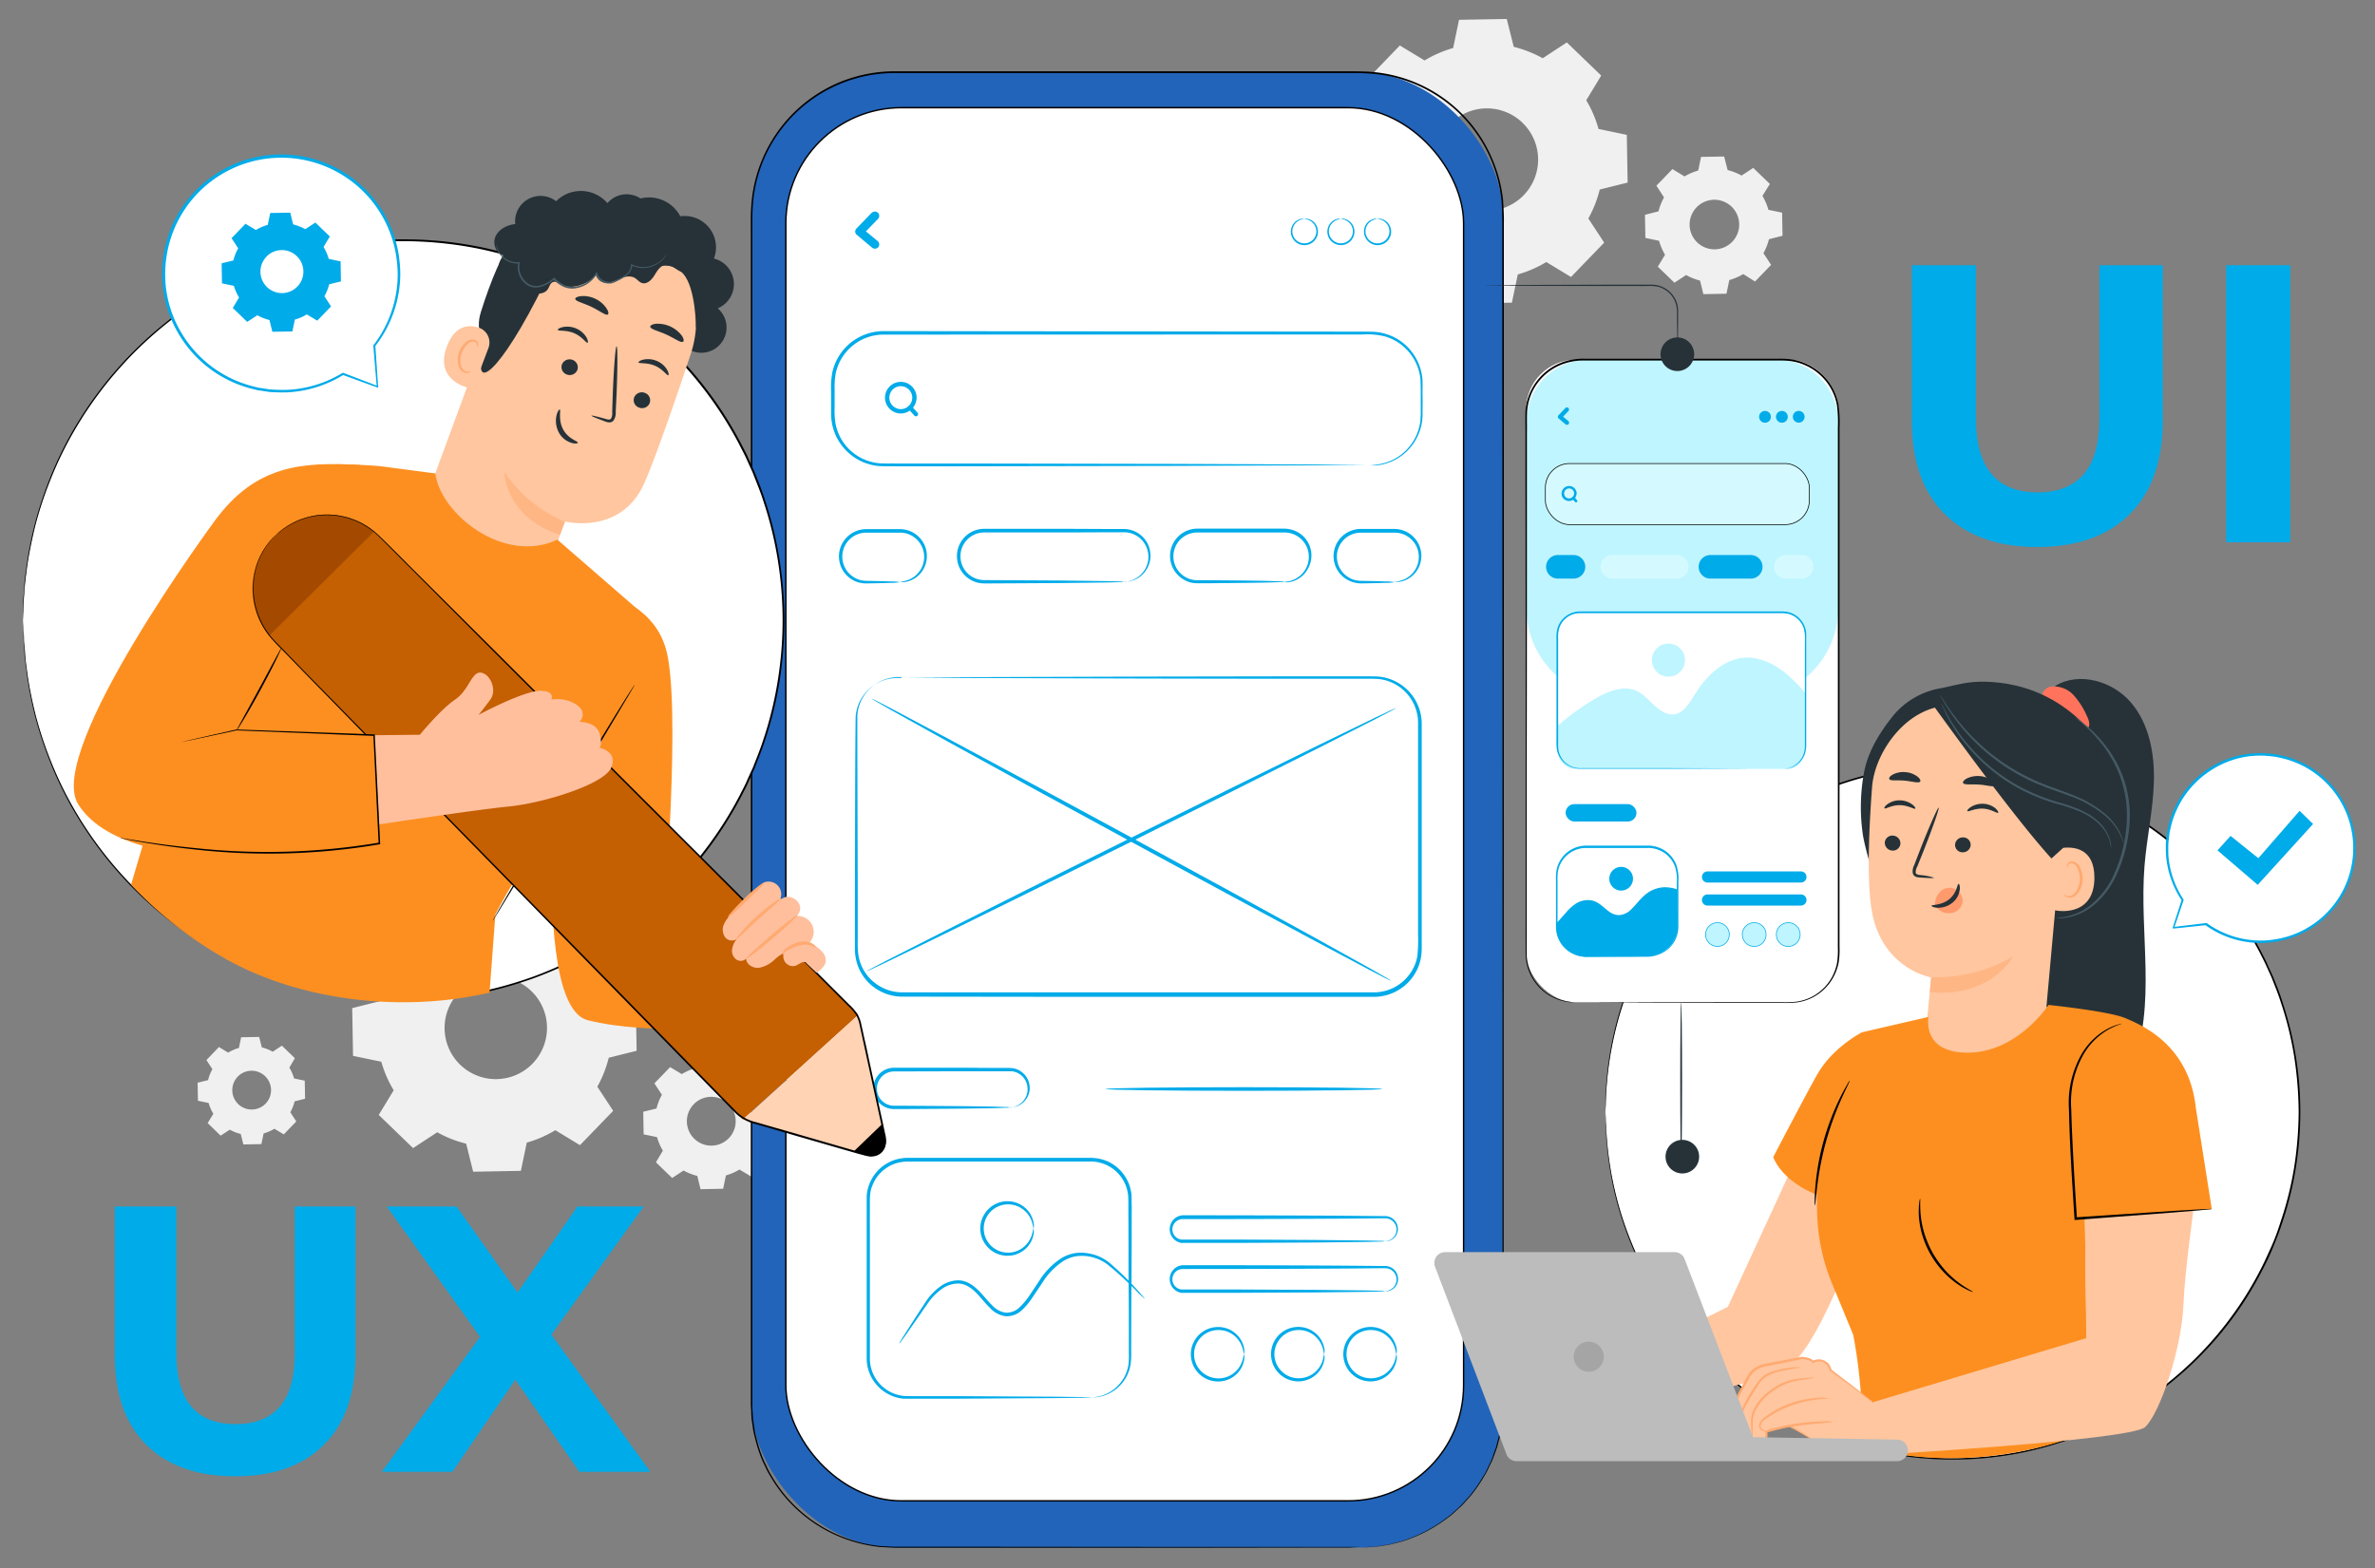 <svg xmlns="http://www.w3.org/2000/svg" id="Layer_1" data-name="Layer 1" viewBox="0 0 681.2 450"><rect x="0" y="0" width="681.2" height="450" fill="#808080" stroke="none"/><defs><style>.cls-1,.cls-21{fill:#00abe9;}.cls-2{fill:#f0f0f0;}.cls-3{fill:#2264b9;}.cls-4,.cls-5{fill:#fff;}.cls-18,.cls-4{stroke:#000;}.cls-18,.cls-20,.cls-4{stroke-miterlimit:10;}.cls-21,.cls-4{stroke-width:0.4px;}.cls-6{fill:#ffc69f;}.cls-7{fill:#ffbf9d;}.cls-8{fill:#ff9a6c;}.cls-9{fill:#263238;}.cls-10{fill:#ff735d;}.cls-11{fill:#ffb685;}.cls-12{fill:#ffaa71;}.cls-13{fill:#455a64;}.cls-14{fill:#fd8f20;}.cls-15{fill:#bcbcbc;}.cls-16{fill:#a5a5a5;}.cls-17,.cls-20{fill:#bff5ff;}.cls-18,.cls-19{fill:#d4faff;}.cls-18,.cls-20{stroke-width:0.2px;}.cls-20,.cls-21{stroke:#00abe9;}.cls-21{stroke-linecap:round;stroke-linejoin:round;}.cls-22{fill:#c45f02;}.cls-23{fill:#ffd3b3;}.cls-24{fill:#a34a00;}</style></defs><title>UI-UX</title><path class="cls-1" d="M557.82,147.51q-9.48-9.42-9.48-26.91V76.09h18.39v43.83q0,21.35,17.72,21.35,8.63,0,13.17-5.17t4.54-16.18V76.09h18.17V120.6q0,17.49-9.48,26.91t-26.52,9.43Q567.31,156.94,557.82,147.51Z"></path><path class="cls-1" d="M638.5,76.09h18.39v79.49H638.5Z"></path><path class="cls-1" d="M42,414.55q-9.09-9-9.08-25.77V346.14H50.58v42q0,20.44,17,20.45,8.26,0,12.62-4.95t4.35-15.5v-42h17.4v42.64q0,16.74-9.08,25.77t-25.4,9Q51.13,423.58,42,414.55Z"></path><path class="cls-1" d="M166.19,422.27l-18.38-26.43-18.06,26.43H109.52l28.17-38.72-26.75-37.41h20l17.51,24.69,17.18-24.69h19L158.14,382.9l28.39,39.37Z"></path><path class="cls-2" d="M124.33,266.48a33.14,33.14,0,0,1,8.19-3.56l1.69-8.11,13.69-.24,2,8a33.74,33.74,0,0,1,8.31,3.27l6.92-4.54,9.86,9.52-4.29,7.07a33.48,33.48,0,0,1,3.55,8.19l8.11,1.69.24,13.7-8,2a33.89,33.89,0,0,1-3.27,8.31l4.54,6.92-9.52,9.85-7.07-4.29a33.52,33.52,0,0,1-8.19,3.56l-1.69,8.1-13.69.25-2-8.05a32.9,32.9,0,0,1-8.3-3.27l-6.93,4.54-9.85-9.51,4.29-7.08a33.73,33.73,0,0,1-3.56-8.19l-8.1-1.68-.24-13.7,8-2a33,33,0,0,1,3.27-8.31L107.74,272l9.51-9.85,7.08,4.29Zm7.3,18.24a14.69,14.69,0,1,0,20.78-.37A14.7,14.7,0,0,0,131.63,284.72Z"></path><path class="cls-2" d="M195.55,308.16a15.83,15.83,0,0,1,3.88-1.68l.8-3.84,6.48-.11.93,3.8a16.15,16.15,0,0,1,3.94,1.55l3.27-2.15,4.66,4.5-2,3.35a15.87,15.87,0,0,1,1.69,3.88l3.83.8.12,6.48-3.81.93a15.89,15.89,0,0,1-1.54,3.93l2.14,3.28-4.5,4.66-3.35-2a15.7,15.7,0,0,1-3.88,1.69l-.79,3.83-6.49.12-.93-3.81a15.54,15.54,0,0,1-3.93-1.55l-3.28,2.15-4.66-4.5,2-3.35a15.83,15.83,0,0,1-1.68-3.88l-3.84-.79-.11-6.49,3.8-.93a15.92,15.92,0,0,1,1.55-3.93l-2.15-3.28,4.5-4.66,3.35,2Zm3.46,8.63a7,7,0,1,0,9.83-.17A7,7,0,0,0,199,316.79Z"></path><path class="cls-2" d="M65.43,302a12.49,12.49,0,0,1,3.1-1.34l.63-3.07,5.18-.09.75,3a12.76,12.76,0,0,1,3.14,1.24L80.85,300l3.72,3.6L83,306.32a13,13,0,0,1,1.35,3.09l3.06.64.09,5.18-3,.75a12.73,12.73,0,0,1-1.23,3.14l1.71,2.62-3.59,3.72-2.68-1.62a12.9,12.9,0,0,1-3.1,1.35l-.64,3.06-5.17.09-.75-3a13,13,0,0,1-3.14-1.23l-2.62,1.71-3.73-3.6,1.63-2.67a12.52,12.52,0,0,1-1.35-3.1l-3.07-.64-.09-5.18,3-.74a12.6,12.6,0,0,1,1.24-3.14l-1.71-2.62,3.59-3.73L65.43,302Zm2.76,6.9a5.56,5.56,0,1,0,7.86-.13A5.56,5.56,0,0,0,68.19,308.88Z"></path><path class="cls-2" d="M408.6,17.34a33.9,33.9,0,0,1,8.19-3.56l1.69-8.1,13.69-.24,2,8a33.35,33.35,0,0,1,8.31,3.27l6.92-4.54,9.86,9.51-4.29,7.08A33.9,33.9,0,0,1,458.5,37l8.1,1.69.24,13.69-8,2a33.74,33.74,0,0,1-3.27,8.31l4.54,6.92-9.52,9.86-7.07-4.29a33.9,33.9,0,0,1-8.19,3.56l-1.69,8.1L419.91,87l-2-8a33.74,33.74,0,0,1-8.31-3.27l-6.92,4.54-9.86-9.52,4.29-7.07a33.9,33.9,0,0,1-3.56-8.19l-8.1-1.69-.24-13.69,8-2a33.74,33.74,0,0,1,3.27-8.31L392,22.91l9.51-9.86,7.08,4.29Zm7.3,18.25a14.69,14.69,0,1,0,20.78-.37A14.68,14.68,0,0,0,415.9,35.59Z"></path><path class="cls-2" d="M483.08,50.66a16.37,16.37,0,0,1,4-1.73l.82-3.92,6.62-.11,1,3.89a16.24,16.24,0,0,1,4,1.58l3.35-2.2,4.77,4.61L505.5,56.2a16.19,16.19,0,0,1,1.72,4l3.93.81.11,6.63-3.89,1a16.09,16.09,0,0,1-1.58,4l2.2,3.35-4.61,4.77L500,78.63a16.58,16.58,0,0,1-4,1.72l-.81,3.92-6.63.12-.95-3.89a16.34,16.34,0,0,1-4-1.59l-3.35,2.2-4.76-4.6,2.07-3.43a16.12,16.12,0,0,1-1.72-4l-3.92-.82-.12-6.63,3.89-1a16.24,16.24,0,0,1,1.58-4l-2.19-3.35,4.6-4.77,3.43,2.08Zm3.53,8.83a7.11,7.11,0,1,0,10.06-.18A7.1,7.1,0,0,0,486.61,59.49Z"></path><rect class="cls-3" x="215.53" y="20.71" width="215.57" height="423.26" rx="41.02" ry="41.02"></rect><path d="M390.08,444s1.05-.08,3.11-.19a30.66,30.66,0,0,0,3.8-.48l1.18-.18c.4-.07.81-.2,1.24-.31l2.74-.71a42.47,42.47,0,0,0,13.07-6.88l.88-.67.84-.76c.57-.51,1.14-1,1.72-1.57a23,23,0,0,0,1.65-1.75c.54-.62,1.15-1.19,1.64-1.87a40.24,40.24,0,0,0,3-4.29c.44-.78,1-1.52,1.37-2.37l1.22-2.54c.43-.84.68-1.78,1-2.69l.51-1.39c.17-.47.26-1,.39-1.45.24-1,.53-1.95.73-3s.31-2.05.47-3.1c.44-4.2.28-8.66.31-13.3,0-9.29,0-19.39,0-30.23,0-21.7,0-46.4,0-73.71,0-54.61,0-119.64-.06-191.85V64.36c0-2.33-.09-4.64-.24-7A40.69,40.69,0,0,0,392.85,21.1c-2.41-.17-4.85-.14-7.3-.14h-129A40.73,40.73,0,0,0,215.92,59c-.18,2.51-.13,5-.14,7.57v52.34c0,39.3,0,77.21,0,113.32s0,70.42,0,102.53q0,24.09,0,46.47v21.9c0,.88.09,1.77.13,2.65l.07,1.33.2,1.3.39,2.6c.2.85.43,1.69.64,2.54a43.61,43.61,0,0,0,1.63,4.92c.31.8.73,1.55,1.09,2.33a21,21,0,0,0,1.17,2.26,40.81,40.81,0,0,0,13.57,14.28,41.51,41.51,0,0,0,17.66,6.21c1.53.09,3.05.17,4.56.22H287l55.65.05,35.17,0,9.14,0,3.12,0L387,444l-9.14,0-35.17.05-55.65,0H256.84c-1.52-.05-3-.14-4.59-.23a41.67,41.67,0,0,1-17.82-6.24,41.12,41.12,0,0,1-13.69-14.39,19,19,0,0,1-1.19-2.28c-.36-.78-.79-1.54-1.1-2.35a42.4,42.4,0,0,1-1.65-5c-.21-.86-.45-1.7-.64-2.56s-.27-1.75-.41-2.63l-.2-1.32-.07-1.33c0-.89-.09-1.79-.13-2.68q0-10.73,0-21.9,0-22.36,0-46.47c0-32.11,0-66.43,0-102.53s0-74,0-113.32V66.6c0-2.53-.05-5,.14-7.61A41.32,41.32,0,0,1,241.27,23.4a41.86,41.86,0,0,1,15.31-2.95h129c2.45,0,4.88,0,7.33.14A41.48,41.48,0,0,1,407,24.11,41.06,41.06,0,0,1,427.2,43.8a41.49,41.49,0,0,1,3.91,13.55c.15,2.35.28,4.7.23,7V98.72c0,72.21,0,137.24-.06,191.85,0,27.31,0,52,0,73.71,0,10.84,0,20.94,0,30.23,0,4.64.13,9.1-.33,13.33-.16,1.05-.32,2.09-.47,3.11s-.5,2-.74,3c-.14.49-.23,1-.4,1.45l-.51,1.4c-.36.91-.62,1.85-1.06,2.71s-.82,1.71-1.23,2.54-.93,1.6-1.38,2.38a42,42,0,0,1-3,4.3c-.5.68-1.11,1.26-1.65,1.88s-1.06,1.23-1.66,1.75l-1.73,1.57-.85.76-.89.67a42.58,42.58,0,0,1-13.13,6.86l-2.75.7c-.43.1-.84.23-1.25.3l-1.18.18a32,32,0,0,1-3.81.46Z"></path><rect class="cls-4" x="225.4" y="30.89" width="194.39" height="399.71" rx="33.15" ry="33.15"></rect><path class="cls-1" d="M393.18,133.5a23.31,23.31,0,0,0,3.88-.65,14.46,14.46,0,0,0,4.26-2,14.79,14.79,0,0,0,4.31-4.73,13.87,13.87,0,0,0,1.42-3.55,16.2,16.2,0,0,0,.37-2c0-.7.1-1.41.08-2.16,0-1.5,0-3.06,0-4.68s0-3.34-.09-5a14.36,14.36,0,0,0-5-9.43,13.78,13.78,0,0,0-5.22-2.79,20.54,20.54,0,0,0-6.28-.55L253.45,96a14.05,14.05,0,0,0-13.76,11.17,23.3,23.3,0,0,0-.3,4.76v4.84a24.16,24.16,0,0,0,.24,4.7,14.63,14.63,0,0,0,1.55,4.31,14.22,14.22,0,0,0,6.6,6,14.76,14.76,0,0,0,4.31,1.13c1.46.11,3,.06,4.54.07l17.86,0,61.77.11,41.65.17,11.33.09,2.94.06.75,0a.79.79,0,0,1,.25,0,.67.67,0,0,1-.25,0l-.75,0-2.94,0-11.33.1-41.65.16-61.77.11-17.86,0c-1.53,0-3,0-4.64-.07a16.08,16.08,0,0,1-4.61-1.2,15.22,15.22,0,0,1-7.08-6.43,15.59,15.59,0,0,1-1.67-4.62l-.18-1.22-.07-1.24c0-.82,0-1.61,0-2.42V112a24,24,0,0,1,.32-5,15.06,15.06,0,0,1,14.76-12l137.42.15c1.1,0,2.17,0,3.28.06a14.22,14.22,0,0,1,3.19.56,14.5,14.5,0,0,1,5.46,2.94,15,15,0,0,1,5.16,9.88c.13,1.8,0,3.45.05,5.09s0,3.18,0,4.68a14.83,14.83,0,0,1-6.5,12.73,14.58,14.58,0,0,1-4.38,2l-.89.22c-.28.06-.55.08-.79.12a7.81,7.81,0,0,1-1.24.11h-1Z"></path><path class="cls-1" d="M374.11,62.77s-.32,0-.87.22a3.6,3.6,0,0,0-1.89,1.34,3.44,3.44,0,1,0,5.53,0A3.66,3.66,0,0,0,375,63c-.54-.17-.87-.17-.87-.22a1.88,1.88,0,0,1,.92,0,3.64,3.64,0,0,1,2.14,1.31,3.84,3.84,0,0,1,.61,3.66,3.89,3.89,0,0,1-7.33,0,3.81,3.81,0,0,1,.61-3.66,3.65,3.65,0,0,1,2.13-1.31A1.88,1.88,0,0,1,374.11,62.77Z"></path><path class="cls-1" d="M384.6,62.77s-.33,0-.87.22a3.66,3.66,0,0,0-1.9,1.34,3.44,3.44,0,1,0,5.54,0,3.66,3.66,0,0,0-1.9-1.34c-.55-.17-.87-.17-.87-.22a1.88,1.88,0,0,1,.92,0,3.7,3.7,0,0,1,2.14,1.31,3.81,3.81,0,0,1,.6,3.66,3.89,3.89,0,0,1-7.33,0,3.84,3.84,0,0,1,.61-3.66,3.64,3.64,0,0,1,2.14-1.31A1.88,1.88,0,0,1,384.6,62.77Z"></path><path class="cls-1" d="M395.09,62.77s-.33,0-.87.22a3.62,3.62,0,0,0-1.9,1.34,3.45,3.45,0,0,0,2.77,5.49,3.45,3.45,0,0,0,2.76-5.49A3.64,3.64,0,0,0,396,63c-.55-.17-.87-.17-.87-.22a1.83,1.83,0,0,1,.91,0,3.64,3.64,0,0,1,2.14,1.31,3.84,3.84,0,0,1,.61,3.66,3.89,3.89,0,0,1-7.33,0A3.84,3.84,0,0,1,392,64.1a3.64,3.64,0,0,1,2.14-1.31A1.88,1.88,0,0,1,395.09,62.77Z"></path><path class="cls-1" d="M250.07,61l-4.41,4.55a1.23,1.23,0,0,0,0,1.75L250.07,71a1.29,1.29,0,0,0,1.76,0,1.26,1.26,0,0,0,0-1.75l-4.42-3.65v1.75c1.47-1.51,2.94-3,4.42-4.54a1.28,1.28,0,0,0,0-1.76,1.27,1.27,0,0,0-1.76,0Z"></path><path class="cls-1" d="M261.66,114.09a3.29,3.29,0,1,1-2.71-3.24,3.33,3.33,0,0,1,2.71,3.24.62.62,0,0,0,1.24,0,4.53,4.53,0,1,0-3.67,4.45,4.59,4.59,0,0,0,3.67-4.45A.62.62,0,0,0,261.66,114.09Z"></path><path class="cls-1" d="M260.59,117.39l1.48,1.64.21.23a.62.62,0,0,0,.87,0,.63.63,0,0,0,0-.88l-1.47-1.63-.22-.24a.62.62,0,0,0-.87,0,.64.64,0,0,0,0,.88Z"></path><path class="cls-1" d="M258.14,167a17.4,17.4,0,0,0,2.45-.65,7.33,7.33,0,0,0,2.42-1.6,7,7,0,0,0-2.1-11.36,6.81,6.81,0,0,0-2.73-.57h-9.74a6.87,6.87,0,0,0-6.76,8,6.92,6.92,0,0,0,2.61,4.37,7.44,7.44,0,0,0,2.09,1.12,7.9,7.9,0,0,0,2.17.34c3,.05,5.36.1,7,.17a12.31,12.31,0,0,1,2.57.2,12.31,12.31,0,0,1-2.57.2c-1.66.06-4,.12-7,.16a8.58,8.58,0,0,1-2.41-.31,8.07,8.07,0,0,1-2.36-1.19,7.77,7.77,0,0,1-1.47-11.07,7.84,7.84,0,0,1,6.13-3h9.74a7.93,7.93,0,0,1,3.11.68,7.81,7.81,0,0,1,4,4.14,7.71,7.71,0,0,1,.27,5,7.52,7.52,0,0,1-2.16,3.51,7.42,7.42,0,0,1-2.68,1.56,6.78,6.78,0,0,1-1.91.34A1.82,1.82,0,0,1,258.14,167Z"></path><path class="cls-1" d="M400,167a17.4,17.4,0,0,0,2.45-.65,7.33,7.33,0,0,0,2.42-1.6,7,7,0,0,0,1.5-7.76,7,7,0,0,0-3.6-3.6,6.82,6.82,0,0,0-2.74-.57h-9.73a6.87,6.87,0,0,0-6.76,8,6.92,6.92,0,0,0,2.61,4.37,7.31,7.31,0,0,0,2.09,1.12,7.9,7.9,0,0,0,2.17.34c3,.05,5.36.1,7,.17a12.31,12.31,0,0,1,2.57.2,12.31,12.31,0,0,1-2.57.2c-1.66.06-4.06.12-7,.16A8.58,8.58,0,0,1,388,167a8.24,8.24,0,0,1-2.37-1.19,7.8,7.8,0,0,1,4.67-14.05H400a7.93,7.93,0,0,1,3.11.68,7.85,7.85,0,0,1,4,4.14,7.71,7.71,0,0,1,.27,5,7.45,7.45,0,0,1-2.17,3.51,7.3,7.3,0,0,1-2.67,1.56,6.78,6.78,0,0,1-1.91.34A1.82,1.82,0,0,1,400,167Z"></path><path class="cls-1" d="M322.36,167c0-.06.45,0,1.26-.22a7.46,7.46,0,0,0,3.2-1.56,7.19,7.19,0,0,0,2.55-4.84,7.32,7.32,0,0,0-.54-3.4,7,7,0,0,0-2.41-3,6.93,6.93,0,0,0-4-1.27l-4.85,0-10.71.05-24.55,0a6.82,6.82,0,0,0-6.74,7.92,6.8,6.8,0,0,0,5.48,5.63,8.68,8.68,0,0,0,1.34.13h1.43l20.05.11,13.51.17,3.68.09a5.85,5.85,0,0,1,1.28.11,6.41,6.41,0,0,1-1.28.1l-3.68.1-13.51.16-20.05.11h-1.43a10,10,0,0,1-1.52-.13,7.91,7.91,0,0,1-2.88-1.16,7.79,7.79,0,0,1-3.41-5.26,7.82,7.82,0,0,1,7.73-9.12l24.55,0,10.71.05,4.86,0a7.7,7.7,0,0,1,7,4.79,8,8,0,0,1,.51,3.72,7.6,7.6,0,0,1-2.88,5.1,7.14,7.14,0,0,1-3.42,1.44,4.33,4.33,0,0,1-1,.05A.94.94,0,0,1,322.36,167Z"></path><path class="cls-1" d="M368.37,167a4.46,4.46,0,0,1,1-.18,7.33,7.33,0,0,0,2.55-.95,7.21,7.21,0,0,0,2.83-3.14,7.09,7.09,0,0,0,.2-5.46,7,7,0,0,0-4.83-4.29,7.26,7.26,0,0,0-1.82-.21h-2l-4.2,0-18.72,0a6.88,6.88,0,0,0-4.23,1.48,6.76,6.76,0,0,0-2.38,3.66,6.85,6.85,0,0,0,2.8,7.38,7.4,7.4,0,0,0,1.79.87,7.85,7.85,0,0,0,1.91.31l4,0,7.12.06c4.35.05,7.87.1,10.3.17l2.8.09a3.5,3.5,0,0,1,1,.11,3.83,3.83,0,0,1-1,.1c-.64,0-1.58.07-2.8.1-2.43.06-5.95.12-10.3.16l-7.12.07h-4a8.16,8.16,0,0,1-2.18-.32,8.47,8.47,0,0,1-2-1,7.92,7.92,0,0,1-2.93-3.59,7.84,7.84,0,0,1,7.27-10.75l18.72,0,4.2,0h2a8.14,8.14,0,0,1,2,.27A7.66,7.66,0,0,1,375.23,163a7.47,7.47,0,0,1-3.15,3.24,6.86,6.86,0,0,1-2.72.81A3.14,3.14,0,0,1,368.37,167Z"></path><path class="cls-1" d="M258.8,194.24l-.32,0-.93,0a13.31,13.31,0,0,0-3.57.62,12.18,12.18,0,0,0-4.91,3.14,11.87,11.87,0,0,0-3.17,7.18c0,12.23.07,29.91.12,51.75,0,2.74,0,5.53,0,8.39,0,1.43,0,2.88,0,4.34a27.41,27.41,0,0,0,.19,4.36,12.53,12.53,0,0,0,4.21,7.56,12.8,12.8,0,0,0,8.41,3.13l41,0,94,0a12.65,12.65,0,0,0,10.35-5.05,12.25,12.25,0,0,0,2.35-5.36,42.56,42.56,0,0,0,.2-6q0-12.19,0-24t0-23.16q0-5.67,0-11.22c0-.92,0-1.86,0-2.76a12,12,0,0,0-.33-2.62,12.66,12.66,0,0,0-10.9-9.72c-.84-.07-1.7-.09-2.58-.08h-7.79l-19.92,0-35.75-.06-51.77-.16-14.07-.1-3.66,0-.94,0a1.2,1.2,0,0,1-.31,0l.31,0,.94,0,3.66-.05,14.07-.1,51.77-.16,35.75-.06,19.92,0H393c.86,0,1.77,0,2.68.09a13.62,13.62,0,0,1,11.74,10.42,14,14,0,0,1,.36,2.82c0,.94,0,1.85,0,2.78q0,5.55,0,11.22,0,11.35,0,23.16t0,24v3.05a16.82,16.82,0,0,1-.22,3.14,13.46,13.46,0,0,1-2.53,5.81,13.72,13.72,0,0,1-11.18,5.45l-94,0-41-.05a13.67,13.67,0,0,1-9-3.35,13.39,13.39,0,0,1-4.46-8.07,14.5,14.5,0,0,1-.18-2.28v-2.2c0-1.46,0-2.91,0-4.34,0-2.86,0-5.65,0-8.39.06-21.86.05-39.53.21-51.78a12.11,12.11,0,0,1,3.35-7.36,12.28,12.28,0,0,1,5.07-3.13,12.48,12.48,0,0,1,3.63-.52l.93,0Z"></path><path class="cls-1" d="M249.93,200.4c.14-.25,33.63,17.68,74.79,40s74.44,40.71,74.3,41-33.62-17.67-74.79-40S249.79,200.65,249.93,200.4Z"></path><path class="cls-1" d="M400.44,203.13c.13.25-33.78,17.37-75.73,38.23s-76.07,37.57-76.2,37.32,33.78-17.38,75.74-38.24S400.31,202.87,400.44,203.13Z"></path><path class="cls-1" d="M289.6,317.83a7.22,7.22,0,0,1,1-.2,5.51,5.51,0,0,0,2.48-1.33,5.23,5.23,0,0,0,1.65-4,5.12,5.12,0,0,0-3-4.54,5.35,5.35,0,0,0-1.56-.41c-.53,0-1.17,0-1.78,0l-3.87,0-8.54,0-19.57.05a4.92,4.92,0,0,0-1.85,9.47,5.32,5.32,0,0,0,2.1.37h2.28l16,.11c4.55.05,8.23.1,10.77.17l2.93.09a3.75,3.75,0,0,1,1,.11,4.1,4.1,0,0,1-1,.1c-.67,0-1.65.07-2.93.1-2.54.06-6.22.11-10.77.16l-16,.11h-2.28a6.14,6.14,0,0,1-2.47-.43,5.93,5.93,0,0,1,2.22-11.42l19.57,0,8.54.05,3.87,0c.62,0,1.2,0,1.86.05a5.76,5.76,0,0,1,5.1,5.7,5.62,5.62,0,0,1-2,4.27,5.3,5.3,0,0,1-2.7,1.23,4.76,4.76,0,0,1-.78,0A.7.7,0,0,1,289.6,317.83Z"></path><path class="cls-1" d="M312.83,401a22.73,22.73,0,0,0,2.67-.43,11.2,11.2,0,0,0,6.2-4.26,10.8,10.8,0,0,0,2-5.08,23.56,23.56,0,0,0,.08-3.18c0-1.12,0-2.27,0-3.48,0-4.8,0-10.27-.07-16.32s0-12.68-.07-19.79v-2.69c0-.9,0-1.83-.06-2.69a10.79,10.79,0,0,0-11.36-9.82l-52,0a11.78,11.78,0,0,0-3.24.5,10.77,10.77,0,0,0-2.92,1.45,10.65,10.65,0,0,0-3.89,5.05c-.84,2-.65,4.2-.67,6.43s0,4.41,0,6.59c0,8.7,0,17.1,0,25.1v11.67a10.81,10.81,0,0,0,9.75,10.45c.82.06,1.67.06,2.51.06h2.5l9.5,0,28.65.16,7.79.1,2,.05a5.16,5.16,0,0,1,.69.05,3,3,0,0,1-.69.06l-2,.05-7.79.09-28.65.17-9.5,0h-2.5c-.84,0-1.68,0-2.58,0a11.51,11.51,0,0,1-5.11-1.72,11.63,11.63,0,0,1-5.48-9.52c0-3.8,0-7.7,0-11.7,0-8,0-16.4,0-25.1v-6.59c0-1.12,0-2.19,0-3.36a10.64,10.64,0,0,1,.7-3.42,11.73,11.73,0,0,1,4.26-5.55,12.43,12.43,0,0,1,3.2-1.59,12.83,12.83,0,0,1,3.55-.55l52,0a15.08,15.08,0,0,1,3.06.27,12.06,12.06,0,0,1,2.88,1,11.9,11.9,0,0,1,4.42,4,11.67,11.67,0,0,1,1.88,5.44c.07,1,0,1.87.05,2.77s0,1.8,0,2.69c0,7.11,0,13.74-.06,19.79s-.06,11.52-.08,16.32c0,1.21,0,2.36,0,3.48a23.16,23.16,0,0,1-.14,3.25,11.3,11.3,0,0,1-8.64,9.47,9.25,9.25,0,0,1-2,.25A2.89,2.89,0,0,1,312.83,401Z"></path><path class="cls-1" d="M328.36,372.66a31.15,31.15,0,0,1-2.68-2.57c-1.7-1.67-4.14-4.12-7.42-6.82a12.21,12.21,0,0,0-6.08-2.81,11.65,11.65,0,0,0-3.73,0,10.29,10.29,0,0,0-3.64,1.45,20.36,20.36,0,0,0-5.92,6.23L296.3,372a20.63,20.63,0,0,1-3.13,3.82,6.32,6.32,0,0,1-4.76,1.81,7.41,7.41,0,0,1-4.37-2.29c-2.26-2.2-3.87-4.77-6.18-6.16a6.87,6.87,0,0,0-1.79-.77,5.61,5.61,0,0,0-1.87-.13,8.37,8.37,0,0,0-3.49,1.14,16.48,16.48,0,0,0-4.78,4.78l-5.78,8.3c-.69,1-1.23,1.73-1.61,2.23a3.64,3.64,0,0,1-.62.74,3.26,3.26,0,0,1,.44-.85c.33-.55.82-1.33,1.46-2.34,1.28-2,3.14-4.93,5.51-8.5a17,17,0,0,1,4.95-5.1,9.28,9.28,0,0,1,3.84-1.31,6.66,6.66,0,0,1,2.17.14,7.48,7.48,0,0,1,2,.85c2.6,1.55,4.24,4.19,6.39,6.25a6.41,6.41,0,0,0,3.76,2,5.28,5.28,0,0,0,4-1.55,19.7,19.7,0,0,0,3-3.63l2.6-3.9a21.16,21.16,0,0,1,6.26-6.47,11,11,0,0,1,4-1.53,12,12,0,0,1,4,.09,12.75,12.75,0,0,1,6.39,3.09,83.28,83.28,0,0,1,7.25,7.1c.81.89,1.41,1.59,1.82,2.07A3.4,3.4,0,0,1,328.36,372.66Z"></path><path class="cls-1" d="M296.45,352.46c-.09,0-.1-.66-.43-1.75a7.3,7.3,0,0,0-2.71-3.82,7,7,0,0,0-3-1.26,6.93,6.93,0,0,0-3.63.35,6.77,6.77,0,0,0-3.19,2.42,6.86,6.86,0,0,0,0,8.12,6.85,6.85,0,0,0,3.19,2.43,7,7,0,0,0,6.59-.91,7.36,7.36,0,0,0,2.71-3.83c.33-1.09.34-1.75.43-1.75a3.65,3.65,0,0,1,0,1.85,7.31,7.31,0,0,1-2.65,4.31,7.59,7.59,0,0,1-3.25,1.51,7.82,7.82,0,0,1-4.12-.29,7.66,7.66,0,0,1-3.67-2.72,7.78,7.78,0,0,1,0-9.32,7.72,7.72,0,0,1,3.67-2.72,7.72,7.72,0,0,1,7.37,1.22,7.34,7.34,0,0,1,2.65,4.31A3.63,3.63,0,0,1,296.45,352.46Z"></path><path class="cls-1" d="M400.49,388.5c-.1,0-.1-.65-.43-1.75a7.3,7.3,0,0,0-2.71-3.82,7,7,0,0,0-3-1.25,7.08,7.08,0,0,0-3.64.34,6.86,6.86,0,0,0-3.18,2.42A6.92,6.92,0,0,0,390.75,395a7.08,7.08,0,0,0,3.64.34,7,7,0,0,0,3-1.25,7.38,7.38,0,0,0,2.71-3.82c.33-1.1.33-1.76.43-1.76a3.83,3.83,0,0,1,0,1.86,7.34,7.34,0,0,1-2.66,4.3,7.49,7.49,0,0,1-3.24,1.51,7.81,7.81,0,0,1-7.8-3,7.92,7.92,0,0,1-1.54-4.67,7.83,7.83,0,0,1,1.55-4.66,7.82,7.82,0,0,1,7.79-3,7.61,7.61,0,0,1,3.24,1.52,7.34,7.34,0,0,1,2.66,4.3A3.78,3.78,0,0,1,400.49,388.5Z"></path><path class="cls-1" d="M379.8,388.5c-.09,0-.1-.65-.42-1.75a7.36,7.36,0,0,0-2.71-3.82,7,7,0,0,0-3-1.25,7.06,7.06,0,0,0-3.64.34,7,7,0,0,0-4.51,6.48,7,7,0,0,0,4.51,6.49,7.06,7.06,0,0,0,3.64.34,7,7,0,0,0,3-1.25,7.38,7.38,0,0,0,2.71-3.82c.32-1.1.33-1.76.42-1.76a3.59,3.59,0,0,1,0,1.86,7.34,7.34,0,0,1-2.66,4.3,7.47,7.47,0,0,1-3.25,1.51,7.8,7.8,0,0,1-7.79-3,7.84,7.84,0,0,1,0-9.33,7.84,7.84,0,0,1,7.79-3,7.6,7.6,0,0,1,3.25,1.52,7.34,7.34,0,0,1,2.66,4.3A3.55,3.55,0,0,1,379.8,388.5Z"></path><path class="cls-1" d="M356.8,388.5c-.09,0-.1-.65-.43-1.75a7.3,7.3,0,0,0-2.71-3.82,6.9,6.9,0,0,0-3-1.25,7,7,0,0,0-3.63.34,6.92,6.92,0,0,0,0,13,7,7,0,0,0,3.63.34,6.9,6.9,0,0,0,3-1.25,7.38,7.38,0,0,0,2.71-3.82c.33-1.1.34-1.76.43-1.76a3.68,3.68,0,0,1,0,1.86,7.32,7.32,0,0,1-2.65,4.3,7.47,7.47,0,0,1-3.25,1.51,7.79,7.79,0,0,1-7.79-3,7.8,7.8,0,0,1,0-9.33,7.82,7.82,0,0,1,7.79-3,7.6,7.6,0,0,1,3.25,1.52,7.32,7.32,0,0,1,2.65,4.3A3.63,3.63,0,0,1,356.8,388.5Z"></path><path class="cls-1" d="M397.3,356.14a6.47,6.47,0,0,0,1.32-.37,3.58,3.58,0,0,0,1.26-1,3.35,3.35,0,0,0,.67-2.05,3.18,3.18,0,0,0-1.11-2.39,3,3,0,0,0-1.34-.7,3.59,3.59,0,0,0-.81-.1h-.91l-8.42.08c-12.48.09-29.73.15-48.77.15a2.95,2.95,0,0,0-.31,5.88c1,0,2.24,0,3.34,0l12.95,0,21.92.11,14.79.16,4,.1a7.83,7.83,0,0,1,1.41.1,7.13,7.13,0,0,1-1.41.11l-4,.09-14.79.17-21.92.11-12.95,0c-1.14,0-2.2,0-3.45,0a4,4,0,0,1,.42-7.92c19,0,36.29.06,48.77.15l8.42.08h.91a3.68,3.68,0,0,1,.94.13,3.7,3.7,0,0,1,2.72,3.61,3.71,3.71,0,0,1-.83,2.25,3.65,3.65,0,0,1-1.42,1,3.57,3.57,0,0,1-1,.22C397.42,356.17,397.3,356.16,397.3,356.14Z"></path><path class="cls-1" d="M397.3,370.47a5.73,5.73,0,0,0,1.32-.37,3.54,3.54,0,0,0,1.26-1,3.4,3.4,0,0,0,.67-2.05,3.2,3.2,0,0,0-1.11-2.4,3,3,0,0,0-1.34-.7,3.59,3.59,0,0,0-.81-.1h-.91l-8.42.08c-12.48.09-29.73.15-48.77.15a2.95,2.95,0,0,0-.31,5.88c1,0,2.24,0,3.34,0l12.95,0,21.92.11,14.79.16,4,.1a7.83,7.83,0,0,1,1.41.1,7.13,7.13,0,0,1-1.41.11l-4,.09-14.79.17-21.92.11-12.95,0c-1.14,0-2.2,0-3.45,0a4,4,0,0,1,.42-7.92c19,0,36.29.06,48.77.15l8.42.08h.91a3.68,3.68,0,0,1,.94.13A3.7,3.7,0,0,1,401,367a3.54,3.54,0,0,1-2.25,3.26,3.57,3.57,0,0,1-1,.22C397.42,370.5,397.3,370.49,397.3,370.47Z"></path><path class="cls-1" d="M396.47,312.44c0,.28-17.76.52-39.67.52s-39.67-.24-39.67-.52,17.76-.52,39.67-.52S396.47,312.15,396.47,312.44Z"></path><circle class="cls-5" cx="560" cy="319.03" r="99.53" transform="translate(-61.57 489.42) rotate(-45)"></circle><path d="M460.47,319s0-.55,0-1.61c0-.54,0-1.2,0-2s0-1.71.12-2.75a98.41,98.41,0,0,1,2.74-18,96.86,96.86,0,0,1,4.05-12.53,95.66,95.66,0,0,1,6.9-14.07,100.88,100.88,0,0,1,25.28-28.38,99.54,99.54,0,0,1,42-18.68,99,99,0,0,1,25.72-1.45,100.06,100.06,0,0,1,13.38,1.86,105.72,105.72,0,0,1,13.34,3.8A99.93,99.93,0,0,1,640.43,260a98.62,98.62,0,0,1,8.14,13.09c.57,1.16,1.22,2.29,1.73,3.49s1.08,2.37,1.62,3.57c1,2.43,2,4.86,2.75,7.37A97.55,97.55,0,0,1,658.48,303a99.85,99.85,0,0,1,0,32.12,96.45,96.45,0,0,1-3.8,15.44c-.8,2.52-1.79,5-2.75,7.38s-2.13,4.77-3.36,7.06a97.32,97.32,0,0,1-8.14,13.1A100.09,100.09,0,0,1,594,412.84a107,107,0,0,1-13.35,3.79,101.31,101.31,0,0,1-39.09.42,99.72,99.72,0,0,1-42-18.69A100.91,100.91,0,0,1,474.33,370a95.07,95.07,0,0,1-6.9-14.06,96.86,96.86,0,0,1-4.05-12.53,98.41,98.41,0,0,1-2.74-18c-.09-1-.11-1.95-.12-2.75s0-1.45,0-2c0-1.07,0-1.62,0-1.62s0,.55.07,1.61c0,.54,0,1.2.06,2s0,1.71.15,2.74a98.74,98.74,0,0,0,2.83,18,96.87,96.87,0,0,0,4.08,12.49,95.37,95.37,0,0,0,6.92,14,100.65,100.65,0,0,0,25.25,28.24,99.13,99.13,0,0,0,41.83,18.55,100.83,100.83,0,0,0,38.92-.44,106,106,0,0,0,13.28-3.79A99.56,99.56,0,0,0,640,377.76a98.4,98.4,0,0,0,8.09-13c1.22-2.27,2.26-4.65,3.33-7s1.95-4.84,2.74-7.34A96.79,96.79,0,0,0,658,335a107.53,107.53,0,0,0,1.3-16,108.77,108.77,0,0,0-1.3-16,96.81,96.81,0,0,0-3.79-15.36c-.79-2.5-1.78-4.92-2.73-7.33-.54-1.19-1.07-2.37-1.61-3.55s-1.16-2.32-1.73-3.47a98.4,98.4,0,0,0-8.09-13,99.64,99.64,0,0,0-46.16-34.62,106,106,0,0,0-13.28-3.78,101,101,0,0,0-38.92-.45A99.16,99.16,0,0,0,499.84,240a100.71,100.71,0,0,0-25.26,28.24,95.37,95.37,0,0,0-6.92,14,96.37,96.37,0,0,0-4.08,12.49,98.74,98.74,0,0,0-2.83,18c-.11,1-.13,1.95-.15,2.74s0,1.45-.06,2C460.5,318.48,460.47,319,460.47,319Z"></path><path class="cls-6" d="M518.76,335.27l-5,.22-18.17,39.43-28.73,14.32L468.19,404s35.37-6.52,44.19-11.46,20.06-37,20.06-37c.06.23-12-20.29-12-20.29"></path><path class="cls-7" d="M468.5,371.32l-3.69-3.88a4.24,4.24,0,0,0-2.38-.66l-11.67.36a7.31,7.31,0,0,0-5.4,3.27l-4.24,7.22s-2.85,4.94-2.49,6.14a2.14,2.14,0,0,0,2.47,1.44s.4,2.28,1.16,2.75a3.61,3.61,0,0,0,2.84.18,2.39,2.39,0,0,0,2.3,1.39,2.73,2.73,0,0,0,.6-.11c1.39-.42,2-3.1,2-3.1l5.92-1.1s8.49,5.68,11.49,9.41,10.84.87,10.84.87l2.93-14Z"></path><path class="cls-8" d="M459.9,373a9.49,9.49,0,0,1-2.55.42c-1.61.18-3.89.25-6.45.58l.27-.2a24.82,24.82,0,0,1-1.51,2.79,31.24,31.24,0,0,1-5.61,6.64,10.66,10.66,0,0,1-2.93,2.09c-.06-.09,1-.92,2.57-2.47a38.22,38.22,0,0,0,5.35-6.65,28.3,28.3,0,0,0,1.49-2.7l.09-.18.19,0c2.63-.3,4.9-.27,6.51-.33A12.59,12.59,0,0,1,459.9,373Z"></path><path class="cls-8" d="M460.17,378.56a6,6,0,0,1-2.2.58,16.65,16.65,0,0,1-5.71-.2l.42-.23a20.36,20.36,0,0,1-.86,2.11,17.73,17.73,0,0,1-4.38,5.76,7.36,7.36,0,0,1-2.51,1.65c-.06-.1.87-.75,2.15-2a20.49,20.49,0,0,0,4.08-5.7,21.16,21.16,0,0,0,.84-2l.11-.31.3.07C456.78,379.22,460.15,378.34,460.17,378.56Z"></path><path class="cls-7" d="M475,381.44l-10.41-4.84a8.16,8.16,0,0,0-9.35.25l-5.6,2.9a1.36,1.36,0,0,0-.74.67c-.14.42.17.86.48,1.18a8.24,8.24,0,0,0,10.84.44,22.32,22.32,0,0,0,3.51,6.93c1.68,2,4.3,3.4,6.86,2.93"></path><path class="cls-8" d="M470.57,391.9a1.09,1.09,0,0,1-.28.09,4.77,4.77,0,0,1-.85.09,6.61,6.61,0,0,1-3.13-.76,9.82,9.82,0,0,1-3.69-3.36,26.67,26.67,0,0,1-2.72-5.8l.52.13a8.35,8.35,0,0,1-6.06,1.9,8.75,8.75,0,0,1-3.38-.95,7.31,7.31,0,0,1-1.5-1,4,4,0,0,1-.67-.69,1.35,1.35,0,0,1-.3-1.13,1.32,1.32,0,0,1,.62-.78c.25-.15.46-.25.68-.36l1.3-.67,2.53-1.31a23.11,23.11,0,0,1,5-2.19,7.76,7.76,0,0,1,4.94.75c1.41.64,2.67,1.27,3.85,1.83l5.54,2.7a13.36,13.36,0,0,1,2,1.09,14.07,14.07,0,0,1-2.11-.83l-5.64-2.49-3.87-1.74a7.08,7.08,0,0,0-4.55-.64A22.61,22.61,0,0,0,454,377.9l-2.54,1.32-1.29.67c-.45.23-.91.45-.93.67s.32.75.74,1.09a7.54,7.54,0,0,0,1.36,1,8.14,8.14,0,0,0,3.09.87A7.7,7.7,0,0,0,460,381.8l.36-.31.16.44a27.58,27.58,0,0,0,2.56,5.73,9.72,9.72,0,0,0,3.42,3.32A7.53,7.53,0,0,0,470.57,391.9Z"></path><path class="cls-9" d="M615.09,248.46c.64-8.06,2.46-16,2.69-24.08s-1.31-16.62-6.54-22.78-14.84-9-21.74-4.81l-1.81,6.77c.48,31.26-2,62.83-1.54,94.1.06,4.11,3.13,8,4.74,11.81s5.13,7,9.24,7.07c5.37,0,9.25-5.15,11.26-10.14C618.68,288.33,613.53,267.88,615.09,248.46Z"></path><path class="cls-10" d="M598.53,205.34a22.4,22.4,0,0,0-3.72-5.84,7.74,7.74,0,0,0-6.2-2.55,3.21,3.21,0,0,0-2.64,1.67c-.43,1,.24,2.43,1.33,2.41l.22.21q3.4,3.45,6.94,6.77a6.48,6.48,0,0,0,2,1.41,2.2,2.2,0,0,0,2.29-.33C599.68,208.15,599.13,206.54,598.53,205.34Z"></path><path class="cls-9" d="M602.55,213.56c-7.37-10.36-17.77-16.75-30.45-17.82-7.15-.6-10.21.68-15.46,1.72a22.62,22.62,0,0,0-13.46,7.65c-4,4.94-7.47,10.53-8.59,16.79a54.66,54.66,0,0,0-.2,18.1,71.88,71.88,0,0,0,8.22,22l10.9,2.08c9.11.94,18.34,1.86,27.38.38s18-5.67,23.29-13.14C611.53,240.9,609.92,223.93,602.55,213.56Z"></path><path class="cls-6" d="M587.85,212.46,566.41,202.2l-5.8.28c-13-.83-22.86,12.85-23.66,23.33-.88,11.65-1.5,25.91-.23,34.62,2.55,17.53,17.19,20,17.19,20s-.92,9.18-1.43,15l33.9-.14,6.9-76.46A6.16,6.16,0,0,0,587.85,212.46Z"></path><path class="cls-8" d="M562.9,258.15a3.71,3.71,0,0,0-1.12-2.36,3.77,3.77,0,0,0-4.54-.57,5.05,5.05,0,0,0-2.23,4.6h0a4.56,4.56,0,0,0,3.15,2.12,6,6,0,0,0,.61.06,4.08,4.08,0,0,0,2.84-.91A3.67,3.67,0,0,0,562.9,258.15Z"></path><path class="cls-9" d="M540.6,241.74a2.26,2.26,0,0,0,2.14,2.29,2.15,2.15,0,0,0,2.34-2,2.25,2.25,0,0,0-2.13-2.29A2.16,2.16,0,0,0,540.6,241.74Z"></path><path class="cls-9" d="M540.51,231.91c.27.29,2-.94,4.4-.91s4.17,1.27,4.43,1c.13-.13-.14-.66-.91-1.23a6.19,6.19,0,0,0-3.54-1.15,5.9,5.9,0,0,0-3.51,1.09C540.63,231.25,540.37,231.77,540.51,231.91Z"></path><path class="cls-9" d="M554.68,251.81a16.53,16.53,0,0,0-3.91-.75c-.61-.08-1.2-.21-1.3-.63a3.21,3.21,0,0,1,.44-1.82q.9-2.22,1.88-4.67c2.62-6.65,4.52-12.12,4.26-12.22s-2.61,5.2-5.23,11.85l-1.81,4.7a3.59,3.59,0,0,0-.35,2.41,1.54,1.54,0,0,0,1,.92,4.4,4.4,0,0,0,1.05.16C553.15,251.92,554.67,252,554.68,251.81Z"></path><path class="cls-11" d="M553.89,280.37a44.41,44.41,0,0,0,23.5-5.94s-6.4,12-23.88,10.18Z"></path><path class="cls-9" d="M561.76,253.58c-.39,0-.43,2.59-2.69,4.42s-5.06,1.51-5.08,1.87c0,.17.61.52,1.79.57A6.57,6.57,0,0,0,560,259a5.67,5.67,0,0,0,2.09-3.71C562.23,254.22,561.94,253.56,561.76,253.58Z"></path><path class="cls-9" d="M541.9,223.54c.4.59,2.25.22,4.41.43s3.94.8,4.42.28c.21-.26,0-.84-.76-1.44a6.49,6.49,0,0,0-3.48-1.28,6.4,6.4,0,0,0-3.63.71C542,222.72,541.73,223.25,541.9,223.54Z"></path><path class="cls-9" d="M565.23,242.38a2.23,2.23,0,0,1-2.27,2.15,2.14,2.14,0,0,1-2.21-2.13,2.24,2.24,0,0,1,2.27-2.15A2.14,2.14,0,0,1,565.23,242.38Z"></path><path class="cls-9" d="M573.12,233.18c-.3.28-1.93-1.06-4.34-1.18s-4.24,1-4.49.7c-.12-.14.19-.65,1-1.17a6.16,6.16,0,0,1,3.61-.92,5.9,5.9,0,0,1,3.43,1.3C573,232.52,573.26,233.06,573.12,233.18Z"></path><path class="cls-9" d="M572.19,225.38c-.5.52-2.33-.14-4.57-.28s-4.15.16-4.55-.43c-.18-.29.15-.82,1-1.3a7.3,7.3,0,0,1,7.35.57C572.18,224.55,572.42,225.12,572.19,225.38Z"></path><path class="cls-6" d="M588.29,247.85c0-1.3,1.57-4.36,2.86-4.54,3.44-.49,9.63-.14,9.57,8.59-.07,11.93-12,9.39-12.05,9S588.23,252.35,588.29,247.85Z"></path><path class="cls-12" d="M592,256.61s.21.15.56.31a2.06,2.06,0,0,0,1.55,0c1.26-.45,2.33-2.44,2.41-4.59a7,7,0,0,0-.57-3,2.41,2.41,0,0,0-1.55-1.61,1.06,1.06,0,0,0-1.23.56c-.16.34-.09.58-.15.6s-.25-.21-.16-.7a1.43,1.43,0,0,1,.48-.74,1.58,1.58,0,0,1,1.15-.3,2.93,2.93,0,0,1,2.16,1.86,7.05,7.05,0,0,1,.7,3.33c-.09,2.41-1.34,4.65-3.07,5.13a2.2,2.2,0,0,1-1.89-.32C592,256.9,592,256.63,592,256.61Z"></path><path class="cls-9" d="M591.63,243.38l-3.23,2.92c-12.18-13.36-35.53-46.31-34.24-44.36a38.08,38.08,0,0,1,18.76-.75c9.58,2.3,27.63,8.4,26.57,19.81S591.63,243.38,591.63,243.38Z"></path><path class="cls-13" d="M609.07,241.93a3.19,3.19,0,0,0-.14-.7,11.44,11.44,0,0,0-.68-1.93,17.35,17.35,0,0,0-4.59-5.92,32.55,32.55,0,0,0-9.66-5.49c-3.89-1.56-8.3-2.87-12.57-5.06a57.56,57.56,0,0,1-11.28-7.37,60.09,60.09,0,0,1-7.79-7.8,64.4,64.4,0,0,1-4.41-6l-1.08-1.71a2.92,2.92,0,0,0-.41-.59,3.51,3.51,0,0,0,.3.65c.23.4.54,1,1,1.78a53.12,53.12,0,0,0,4.27,6.15,58.82,58.82,0,0,0,7.76,8,57.36,57.36,0,0,0,11.38,7.48c4.33,2.21,8.77,3.51,12.63,5a33.08,33.08,0,0,1,9.59,5.29,17.87,17.87,0,0,1,4.65,5.7C608.8,241,609,241.94,609.07,241.93Z"></path><path class="cls-13" d="M605.48,243.56a6.22,6.22,0,0,0-.28-2.63,12.17,12.17,0,0,0-4.09-5.89c-2.35-2-5.81-3.41-9.64-4.56a59,59,0,0,1-12.05-4.74,52,52,0,0,1-10.52-7.53,53.61,53.61,0,0,1-7-7.9,57.82,57.82,0,0,1-3.8-6.06c-.37-.7-.66-1.27-.9-1.73a3,3,0,0,0-.35-.59,3.19,3.19,0,0,0,.24.64l.8,1.79a48.38,48.38,0,0,0,3.66,6.19,51.16,51.16,0,0,0,17.61,15.72A57.17,57.17,0,0,0,591.3,231c3.83,1.12,7.22,2.43,9.54,4.35A12.32,12.32,0,0,1,605,241,13.84,13.84,0,0,1,605.48,243.56Z"></path><path class="cls-13" d="M589.87,263.46c0-.08,1-.15,2.81-.49a16.92,16.92,0,0,0,6.9-3.26,23.86,23.86,0,0,0,6.82-9,41.65,41.65,0,0,0,3.5-13.52,35,35,0,0,0-.08-7.25,36,36,0,0,0-1.53-6.57,34.49,34.49,0,0,0-5.51-10c-4.09-5.13-7.64-7.33-7.5-7.49a2.92,2.92,0,0,1,.64.39c.39.29,1,.67,1.71,1.26a36.22,36.22,0,0,1,5.59,5.5A33.93,33.93,0,0,1,609,223.1a32.57,32.57,0,0,1,1.72,14.13A41.27,41.27,0,0,1,607.05,251a23.84,23.84,0,0,1-7.13,9.16,16.46,16.46,0,0,1-7.18,3.12,14.92,14.92,0,0,1-2.12.2A2.58,2.58,0,0,1,589.87,263.46Z"></path><polygon class="cls-6" points="553.15 291.71 586.21 288.14 592.26 293.65 568.66 307.52 558.25 312.91 547.97 309.79 544.71 303.66 553.15 291.71"></polygon><path class="cls-14" d="M508.59,332s10.36-19.89,12.93-24.23c4.37-7.41,12.53-11.6,12.53-11.6l19.1-4.42s-2,9.57,9.91,10.23c15.11.84,24.5-13.66,24.5-13.66s17.25,1.78,22,3.78,18.24,7.64,20.22,25.55l4.61,29.25L598,349.63l.51,38.94.18,22.2c-16.27,6.78-40.56,10.65-63.32,4.55-1.38-.37-.66-16.19-3.84-32.38l-6-14.57a56.25,56.25,0,0,1-4.25-18.32c-.23-4.14-.12-7.28-.12-7.28S511.77,339.56,508.59,332Z"></path><path class="cls-6" d="M537.3,402.26l61.09-18.34L598,349.63l31.11-2.37s-2.48,17.77-2.84,26.88c-.53,13.1-6.83,31.41-11,35.29s-79.51,8.12-79.51,8.12Z"></path><path class="cls-6" d="M502.65,413a2.44,2.44,0,0,0,2.42,1.17,3.53,3.53,0,0,0,.59-.17c1.34-.55,1-3.34,1-3.34l6.5-1.58s9,4.86,12.32,8.28,10.88-.14,10.88-.14L538,403l-13-10s.8.6-.2-1.39-4.74-.92-4.74-.92c-.67-1-3.19-1.13-3.19-1.13l-10.53,2a7.33,7.33,0,0,0-5.07,3.76l-3.95,7.47s-2,5.31-1.5,6.47a2.13,2.13,0,0,0,2.58,1.21s.79,3.32,1.68,3.37a7.23,7.23,0,0,0,2.58-.83Z"></path><path class="cls-12" d="M524.5,401.2c0,.12-1.42.09-3.69.37a32.47,32.47,0,0,0-8.55,2.29,31.12,31.12,0,0,0-4.32,2.26c-1.23.83-2.53,1.52-2.87,2.49a1.29,1.29,0,0,0,.22,1.26,1.77,1.77,0,0,0,.85.62,2.89,2.89,0,0,0,.95.06s-.31.32-1,.19a1.94,1.94,0,0,1-1.09-.63,1.71,1.71,0,0,1-.37-1.64,3.41,3.41,0,0,1,1.2-1.6c.55-.42,1.13-.86,1.78-1.27a26.73,26.73,0,0,1,4.4-2.36,28,28,0,0,1,8.76-2.15A12.76,12.76,0,0,1,524.5,401.2Z"></path><path class="cls-12" d="M525.77,407.93c0,.2-4.34.35-9.63,1.07s-9.52,1.71-9.57,1.51a11.35,11.35,0,0,1,2.72-.88,59.77,59.77,0,0,1,6.76-1.3,60.68,60.68,0,0,1,6.87-.54A10.43,10.43,0,0,1,525.77,407.93Z"></path><path class="cls-12" d="M502.69,412.76a5.39,5.39,0,0,1-.22-1.12,25.43,25.43,0,0,1-.24-3.11,11.94,11.94,0,0,1,.13-2.18,6.44,6.44,0,0,1,.86-2.4,14.67,14.67,0,0,1,3.67-4.39,20.21,20.21,0,0,1,4.89-3,18.14,18.14,0,0,1,4.53-1.06c1.31-.14,2.38-.2,3.11-.23a3.77,3.77,0,0,1,1.14,0,33.35,33.35,0,0,1-4.18.68,20,20,0,0,0-4.37,1.16,20.8,20.8,0,0,0-4.69,2.91,14.72,14.72,0,0,0-3.56,4.17,8.16,8.16,0,0,0-1.05,4.27C502.65,411.13,502.84,412.76,502.69,412.76Z"></path><path class="cls-12" d="M516.56,392.29c0,.1-1.58.26-4.1.75s-6.32,1-8.29,4.59c-2.17,3.26-4,6.31-4.72,8.76a22,22,0,0,0-.69,4.06,2.93,2.93,0,0,1-.15-1.13,10.39,10.39,0,0,1,.38-3.06c.62-2.57,2.43-5.74,4.62-9a11.84,11.84,0,0,1,1.91-2.25,7.7,7.7,0,0,1,2.41-1.37,22.76,22.76,0,0,1,4.45-1.06A16.05,16.05,0,0,1,516.56,392.29Z"></path><path class="cls-12" d="M523,415.31a3.77,3.77,0,0,1-.67-.43l-1.89-1.29a73.75,73.75,0,0,0-7.36-4.27h.15L506.72,411l.21-.29a8,8,0,0,1,0,1.62,3.09,3.09,0,0,1-.62,1.64,1.72,1.72,0,0,1-.85.47,2.33,2.33,0,0,1-.92.12,2.77,2.77,0,0,1-2-1.14l-.07-.11,0,0,0,0h0l.39.11h0l-.2.1c-.27.13-.54.25-.83.36a6.07,6.07,0,0,1-.88.3,3.7,3.7,0,0,1-.48.09,1.1,1.1,0,0,1-.62-.07,2,2,0,0,1-.72-.82,7.61,7.61,0,0,1-.39-.88,16.18,16.18,0,0,1-.57-1.83l.4.24a2.52,2.52,0,0,1-2.51-.65,2,2,0,0,1-.56-1.29,5.93,5.93,0,0,1,.14-1.29A33.93,33.93,0,0,1,497,402.7v0l2.11-4c.44-.85.89-1.69,1.33-2.53a12.74,12.74,0,0,1,1.49-2.45,7,7,0,0,1,2.26-1.77,9.31,9.31,0,0,1,2.67-.78l9.93-1.9h.08a9.69,9.69,0,0,1,1.8.33,3.07,3.07,0,0,1,1.61.95l-.38-.09a3.69,3.69,0,0,1,3.43-.07,4.33,4.33,0,0,1,1.9,2.56l-.1-.13,8.94,6.86,2.41,1.9a4.92,4.92,0,0,1,.81.71,7.56,7.56,0,0,1-.9-.59l-2.49-1.79-9.07-6.69-.06,0,0-.09a3.77,3.77,0,0,0-1.67-2.22,3.15,3.15,0,0,0-2.89.09l-.22.12-.16-.2a2.44,2.44,0,0,0-1.3-.71,8.33,8.33,0,0,0-1.67-.29h.08l-9.92,2a8.92,8.92,0,0,0-2.5.72,6.54,6.54,0,0,0-2.05,1.61,12.71,12.71,0,0,0-1.4,2.34L499.72,399l-2.11,4,0,0a35.27,35.27,0,0,0-1.43,4.76,5.86,5.86,0,0,0-.13,1.14,1.38,1.38,0,0,0,.39.88,1.84,1.84,0,0,0,1.84.46l.33-.08.08.32a16.16,16.16,0,0,0,.53,1.75,3.22,3.22,0,0,0,.8,1.37.5.5,0,0,0,.27,0,3.06,3.06,0,0,0,.4-.07,6.41,6.41,0,0,0,.81-.27c.27-.1.53-.22.79-.34l.19-.09h0l.4.11h0v0l0,0,.05.08a1.42,1.42,0,0,0,.25.3,2.12,2.12,0,0,0,1.32.62,1.8,1.8,0,0,0,.72-.1,1.11,1.11,0,0,0,.58-.3,4.12,4.12,0,0,0,.51-2.81l0-.24.23-.05,6.51-1.54.08,0,.07,0a63,63,0,0,1,7.3,4.47c.81.58,1.43,1.06,1.83,1.39A4.46,4.46,0,0,1,523,415.31Z"></path><path class="cls-15" d="M432.09,417.25,411.6,363.44a3.1,3.1,0,0,1,2.9-4.2h65.79A3.09,3.09,0,0,1,483.1,361l19.7,51.33,41.34.7a3.09,3.09,0,0,1,3.09,3.1h0a3.09,3.09,0,0,1-3.09,3.09H435A3.1,3.1,0,0,1,432.09,417.25Z"></path><path class="cls-16" d="M460,389.24a4.32,4.32,0,1,1-4.32-4.32A4.32,4.32,0,0,1,460,389.24Z"></path><path d="M530.55,310c.11.05-.88,1.91-2.27,5a89.72,89.72,0,0,0-4.51,12.41,88.7,88.7,0,0,0-2.56,13c-.41,3.36-.53,5.46-.65,5.46a6,6,0,0,1-.07-1.48c0-1,.06-2.33.2-4a72,72,0,0,1,2.37-13.1,73,73,0,0,1,4.75-12.43c.76-1.52,1.42-2.73,1.92-3.55A5.83,5.83,0,0,1,530.55,310Z"></path><path d="M634.4,346.86a3.55,3.55,0,0,1-.75.11l-2.19.22-8.17.68L595.36,350l-.36,0,0-.36c-.23-3.7-.48-7.62-.73-11.65-.4-7-.74-13.69-.85-19.78A28.14,28.14,0,0,1,597,302.52a19.25,19.25,0,0,1,7.83-7.52,15.09,15.09,0,0,1,2.77-1.08,5.53,5.53,0,0,1,1-.25c0,.1-1.39.39-3.65,1.58a19.55,19.55,0,0,0-7.51,7.53,27.83,27.83,0,0,0-3.36,15.42c.15,6.07.51,12.74.9,19.75.25,4,.49,7.94.72,11.64l-.39-.33,28-1.85,8.18-.47,2.2-.09A2.59,2.59,0,0,1,634.4,346.86Z"></path><path d="M565.89,370.67a4.09,4.09,0,0,1-1.22-.45,9.52,9.52,0,0,1-1.36-.68,15.91,15.91,0,0,1-1.73-1.06,24.75,24.75,0,0,1-4-3.41,26.54,26.54,0,0,1-6.35-11.16,24.69,24.69,0,0,1-.87-5.2,17.63,17.63,0,0,1,0-2,10.68,10.68,0,0,1,.11-1.52,4.68,4.68,0,0,1,.24-1.28c.15,0-.09,1.85.2,4.78a27.34,27.34,0,0,0,1,5.06,30.77,30.77,0,0,0,2.47,5.79,31.78,31.78,0,0,0,3.71,5.1,28.73,28.73,0,0,0,3.83,3.45C564.25,369.81,566,370.54,565.89,370.67Z"></path><rect class="cls-5" x="437.7" y="103.19" width="89.65" height="184.35" rx="14.31" ry="14.31" transform="translate(965.05 390.73) rotate(180)"></rect><path class="cls-17" d="M455.65,103.19h53.76A17.82,17.82,0,0,1,527.23,121v53.53a25.88,25.88,0,0,1-25.88,25.88H463.7a25.88,25.88,0,0,1-25.88-25.88V121A17.83,17.83,0,0,1,455.65,103.19Z"></path><rect class="cls-18" x="443.25" y="132.99" width="75.7" height="17.52" rx="6.91" ry="6.91"></rect><path class="cls-1" d="M506.24,117.9a1.69,1.69,0,1,1-1.69,1.68A1.69,1.69,0,0,1,506.24,117.9Z"></path><path class="cls-1" d="M511.08,117.9a1.69,1.69,0,1,1-1.69,1.68A1.69,1.69,0,0,1,511.08,117.9Z"></path><ellipse class="cls-1" cx="515.91" cy="119.58" rx="1.69" ry="1.69"></ellipse><path class="cls-1" d="M449,117.05l-2,2.1a.62.62,0,0,0,0,.87l2,1.69a.63.63,0,0,0,.87,0,.63.63,0,0,0,0-.88l-2-1.68V120c.68-.69,1.35-1.39,2-2.09a.62.62,0,0,0-.87-.88Z"></path><path class="cls-1" d="M451.49,141.57a1.44,1.44,0,0,1-2.56.89,1.47,1.47,0,0,1-.1-1.63,1.43,1.43,0,0,1,2.66.74.37.37,0,0,0,.74,0,2.21,2.21,0,0,0-1.43-2,2.18,2.18,0,0,0-2.61,3.16,2.17,2.17,0,0,0,4-1.11A.37.37,0,0,0,451.49,141.57Z"></path><path class="cls-1" d="M451,143.15l.68.75.1.11a.37.37,0,0,0,.27.11.36.36,0,0,0,.26-.11.39.39,0,0,0,0-.53l-.68-.75-.1-.11a.36.36,0,0,0-.26-.11.38.38,0,0,0-.27.64Z"></path><path class="cls-1" d="M451.31,166h-4.48a3.38,3.38,0,0,1-3.38-3.38h0a3.38,3.38,0,0,1,3.38-3.38h4.48a3.38,3.38,0,0,1,3.38,3.38h0A3.38,3.38,0,0,1,451.31,166Z"></path><path class="cls-19" d="M516.72,166h-4.47a3.38,3.38,0,0,1-3.38-3.38h0a3.38,3.38,0,0,1,3.38-3.38h4.47a3.38,3.38,0,0,1,3.39,3.38h0A3.38,3.38,0,0,1,516.72,166Z"></path><path class="cls-19" d="M480.92,166H462.46a3.38,3.38,0,0,1-3.38-3.38h0a3.38,3.38,0,0,1,3.38-3.38h18.46a3.38,3.38,0,0,1,3.39,3.38h0A3.38,3.38,0,0,1,480.92,166Z"></path><path class="cls-1" d="M502.14,166H490.59a3.38,3.38,0,0,1-3.38-3.38h0a3.38,3.38,0,0,1,3.38-3.38h11.55a3.38,3.38,0,0,1,3.39,3.38h0A3.38,3.38,0,0,1,502.14,166Z"></path><rect class="cls-1" x="449.05" y="230.7" width="20.33" height="5" rx="2.5" ry="2.5"></rect><path class="cls-20" d="M516.32,268.13a3.41,3.41,0,1,1-3.4-3.41A3.4,3.4,0,0,1,516.32,268.13Z"></path><path class="cls-20" d="M506.55,268.13a3.41,3.41,0,1,1-3.41-3.41A3.41,3.41,0,0,1,506.55,268.13Z"></path><path class="cls-20" d="M496,268.13a3.4,3.4,0,1,1-3.4-3.41A3.4,3.4,0,0,1,496,268.13Z"></path><path class="cls-1" d="M516.54,253.2h-26.8a1.59,1.59,0,0,1-1.59-1.59h0a1.6,1.6,0,0,1,1.59-1.6h26.8a1.6,1.6,0,0,1,1.6,1.6h0A1.6,1.6,0,0,1,516.54,253.2Z"></path><path class="cls-1" d="M516.54,259.81h-26.8a1.59,1.59,0,0,1-1.59-1.59h0a1.6,1.6,0,0,1,1.59-1.6h26.8a1.6,1.6,0,0,1,1.6,1.6h0A1.6,1.6,0,0,1,516.54,259.81Z"></path><rect class="cls-5" x="446.59" y="175.7" width="71.2" height="44.95" rx="6.5" ry="6.5"></rect><circle class="cls-17" cx="478.54" cy="189.39" r="4.75"></circle><path class="cls-17" d="M517.79,214.87v-16a41.35,41.35,0,0,0-5.9-5.93c-3.52-2.8-7.78-4.66-12.05-4.2-5.52.6-10.25,5-13.49,10.11-1.59,2.52-3.23,5.52-5.91,6.05-2.06.41-4.09-.84-5.73-2.32s-3.13-3.25-5-4.22c-3.83-1.93-8.28-.13-12,2a70.73,70.73,0,0,0-11.05,8v6.46c0,3.19,2.27,5.78,5.06,5.78h61.08C515.53,220.65,517.79,218.06,517.79,214.87Z"></path><path class="cls-1" d="M511.29,220.65a7.39,7.39,0,0,0,2.19-.43,6.72,6.72,0,0,0,2.26-1.44,6.37,6.37,0,0,0,1.77-3.14,8.54,8.54,0,0,0,.17-2.18c0-.78,0-1.59,0-2.44,0-1.71,0-3.56,0-5.54,0-4,0-8.5,0-13.5,0-2.5,0-5.13,0-7.86a11.45,11.45,0,0,0-.38-4.05,6.27,6.27,0,0,0-2.6-3.2,6,6,0,0,0-2-.8,10,10,0,0,0-2.21-.15H496.13l-43,0a6.21,6.21,0,0,0-6,4.63,9.68,9.68,0,0,0-.22,2.71c0,3.71,0,7.38,0,11v10.59c0,1.74,0,3.45,0,5.14v2.53a22.15,22.15,0,0,0,.06,2.46,6.33,6.33,0,0,0,2.25,4,6.4,6.4,0,0,0,4.29,1.41h9.12l16.36,0,23.69.08,6.45,0,1.67,0,.57,0-.57,0-1.67,0-6.45,0-23.69.08-16.36,0h-9.12a6.85,6.85,0,0,1-4.58-1.5,6.71,6.71,0,0,1-2.43-4.32,21.33,21.33,0,0,1-.07-2.52V210c0-1.69,0-3.4,0-5.14V194.28c0-3.6,0-7.27,0-11a10.31,10.31,0,0,1,.24-2.85,6.58,6.58,0,0,1,1.34-2.58,6.82,6.82,0,0,1,5.19-2.42l43,0h14.29a10.52,10.52,0,0,1,2.3.16,6.69,6.69,0,0,1,2.12.87,6.62,6.62,0,0,1,2.75,3.41,6.28,6.28,0,0,1,.4,2.13v2.07c0,2.73,0,5.36,0,7.86,0,5,0,9.52,0,13.5,0,2,0,3.83,0,5.54,0,.85,0,1.66,0,2.44a8.91,8.91,0,0,1-.2,2.22,6.51,6.51,0,0,1-4.2,4.63,6.16,6.16,0,0,1-1.64.34Z"></path><rect class="cls-5" x="446.48" y="243.03" width="34.64" height="31.47" rx="8.5" ry="8.5"></rect><path class="cls-1" d="M468.38,252.11a3.4,3.4,0,1,1-3.4-3.4A3.41,3.41,0,0,1,468.38,252.11Z"></path><path class="cls-1" d="M455.22,274.5h17.16a8.75,8.75,0,0,0,8.74-8.75V255.19a10.7,10.7,0,0,0-3.91-.63,9,9,0,0,0-5.49,2.28c-1.4,1.22-2.43,2.64-3.72,3.92a5.42,5.42,0,0,1-3.4,1.77c-3.34.22-4.73-3.46-8-4.18a6.45,6.45,0,0,0-4.45.8,12.78,12.78,0,0,0-3,2.69l-2.68,3v.95A8.74,8.74,0,0,0,455.22,274.5Z"></path><path class="cls-1" d="M472.7,274.5s.41,0,1.18-.15a8.2,8.2,0,0,0,3.16-1.19,8.31,8.31,0,0,0,3.35-4.05c.84-1.94.49-4.4.55-7.06s0-5.58,0-8.71a12.35,12.35,0,0,0-.52-4.71,8.25,8.25,0,0,0-3-3.9,8.39,8.39,0,0,0-5-1.45H454.9a8.22,8.22,0,0,0-5.35,2,8.08,8.08,0,0,0-2.71,4.85,17.35,17.35,0,0,0-.11,2.8c0,.94,0,1.87,0,2.8,0,1.84,0,3.64,0,5.41v5.14a8.22,8.22,0,0,0,4.76,7.25,8.54,8.54,0,0,0,4,.77l12.61.09,3.43,0,.9,0,.3,0-.3,0-.9,0-3.43.05-12.61.08a9,9,0,0,1-4.15-.77,8.57,8.57,0,0,1-5.05-7.61c0-1.67,0-3.39,0-5.15s0-3.57,0-5.41v-2.8a17.55,17.55,0,0,1,.11-2.88,8.65,8.65,0,0,1,2.87-5.16,8.8,8.8,0,0,1,5.69-2.13h17.5a8.86,8.86,0,0,1,5.24,1.56,8.71,8.71,0,0,1,3.17,4.13,12.85,12.85,0,0,1,.52,4.87c0,3.13,0,6,0,8.71,0,1.33,0,2.6,0,3.8a8.68,8.68,0,0,1-.62,3.37,8.44,8.44,0,0,1-3.51,4.11,7.9,7.9,0,0,1-3.25,1.12A6.39,6.39,0,0,1,472.7,274.5Z"></path><path d="M451.67,287.54s-.46,0-1.35,0a14,14,0,0,1-3.85-.91,13.77,13.77,0,0,1-5.26-3.66,14.1,14.1,0,0,1-3.54-7.94c-.13-1.66-.06-3.4-.08-5.23s0-3.76,0-5.77c0-4,0-8.39,0-13.08,0-9.39,0-20.08,0-31.89,0-23.64,0-51.77-.06-83V124.15c0-2-.06-4,0-6.05a16.15,16.15,0,0,1,10.64-14.18,17.5,17.5,0,0,1,6.26-1H510a32.51,32.51,0,0,1,3.4.13,16.31,16.31,0,0,1,11.34,6.86,15.84,15.84,0,0,1,2.58,6.2,38,38,0,0,1,.29,6.64v25.93c0,17,0,33.41,0,49s0,30.47,0,44.36q0,10.42,0,20.11,0,4.83,0,9.48a23.59,23.59,0,0,1-.26,4.6,14.79,14.79,0,0,1-1.57,4.24A14.08,14.08,0,0,1,523,284a14.09,14.09,0,0,1-7.6,3.59,29.24,29.24,0,0,1-4.06.15l-15,0-24.08-.05L457,287.59l-4,0-1.35,0s.46,0,1.35,0l4,0,15.22-.05,24.08,0,15,0a28.45,28.45,0,0,0,4-.16,13.69,13.69,0,0,0,7.4-3.52,13.56,13.56,0,0,0,2.67-3.37,14.42,14.42,0,0,0,1.52-4.13,23.35,23.35,0,0,0,.25-4.53q0-4.65,0-9.48,0-9.67,0-20.11c0-13.89,0-28.74,0-44.36s0-32,0-49V122.76a38.51,38.51,0,0,0-.28-6.55,15.38,15.38,0,0,0-2.51-6,15.73,15.73,0,0,0-11-6.64,26.27,26.27,0,0,0-3.33-.13H454.4a16.86,16.86,0,0,0-6.09,1A15.64,15.64,0,0,0,438,118.13c-.1,2,0,4-.05,6V136c0,31.24,0,59.37-.06,83,0,11.81,0,22.5,0,31.89,0,4.69,0,9.06,0,13.08,0,2,0,3.93,0,5.77s-.06,3.58.06,5.21a13.91,13.91,0,0,0,3.46,7.86,13.71,13.71,0,0,0,5.18,3.66A14.72,14.72,0,0,0,451.67,287.54Z"></path><path class="cls-9" d="M482.19,332.9c-.14,0-.26-10.15-.26-22.68s.12-22.68.26-22.68.26,10.15.26,22.68S482.33,332.9,482.19,332.9Z"></path><path class="cls-9" d="M485.92,101.63a4.82,4.82,0,1,1-4.82-4.82A4.81,4.81,0,0,1,485.92,101.63Z"></path><circle class="cls-9" cx="482.53" cy="331.85" r="4.82"></circle><path class="cls-9" d="M426.1,81.83a4.35,4.35,0,0,1,.74,0l2.14,0,7.83-.08,25.87-.08h10.88A7.65,7.65,0,0,1,481,87a8.6,8.6,0,0,1,.31,2.85c0,.9,0,1.77,0,2.6,0,3.27-.06,5.93-.08,7.84,0,.88,0,1.59-.05,2.13a6,6,0,0,1-.05.74,3.52,3.52,0,0,1-.06-.74c0-.54,0-1.25,0-2.13,0-1.91,0-4.57-.08-7.84,0-.83,0-1.7,0-2.6a8.46,8.46,0,0,0-.33-2.72,7.25,7.25,0,0,0-3.85-4.41c-1.91-1-4.28-.58-6.66-.66h-7.37L436.81,82,429,81.93l-2.14-.05A3.33,3.33,0,0,1,426.1,81.83Z"></path><path class="cls-5" d="M623.41,266.17l2.66-8a26.89,26.89,0,1,1,6.7,6.93h0Z"></path><path class="cls-21" d="M623.41,266.17l.62-.09,1.8-.22,6.94-.83,0,.13h0a.09.09,0,0,1,0-.12.09.09,0,0,1,.1,0,26.9,26.9,0,0,0,16.5,5,31,31,0,0,0,4.39-.55,26.7,26.7,0,0,0,3.49-51.38A27.3,27.3,0,0,0,645,216.79a26.36,26.36,0,0,0-10.88,4,26.75,26.75,0,0,0-11.66,16.35c-.08.37-.17.74-.25,1.12a6.77,6.77,0,0,0-.19,1.11c-.09.74-.17,1.47-.26,2.18a38.33,38.33,0,0,0,0,4.17,26.84,26.84,0,0,0,4.34,12.44.06.06,0,0,1,0,.07l-2,5.91c-.23.67-.41,1.18-.53,1.54l-.19.53.15-.51c.12-.35.28-.86.49-1.52.45-1.38,1.1-3.39,1.94-6v.07a26.9,26.9,0,0,1-4.46-12.5,36.63,36.63,0,0,1-.06-4.21l.24-2.21a7.44,7.44,0,0,1,.2-1.13l.24-1.13a27,27,0,0,1,11.76-16.57,26.63,26.63,0,0,1,11-4,27.48,27.48,0,0,1,12.39,1.28,26.76,26.76,0,0,1,10.92,7.12,12.79,12.79,0,0,1,1.08,1.24l1,1.27.89,1.36a11.47,11.47,0,0,1,.83,1.38l.76,1.43a15.67,15.67,0,0,1,.63,1.46c.19.5.42,1,.58,1.48l.45,1.52a26.77,26.77,0,0,1,.56,12.2,27,27,0,0,1-21.27,21.55,30.36,30.36,0,0,1-4.44.54,26.1,26.1,0,0,1-4.19-.2,26.83,26.83,0,0,1-12.41-4.89l.11-.12h0a.08.08,0,0,1,0,.11s0,0-.05,0l-7,.74-1.78.18Z"></path><polygon class="cls-1" points="636.02 243.97 639.77 239.82 647.74 246.22 659.57 232.63 663.44 236.4 647.56 253.87 636.02 243.97"></polygon><circle class="cls-5" cx="115.67" cy="177.93" r="109.06" transform="translate(-91.94 133.9) rotate(-45)"></circle><path d="M6.61,177.93s0-.6,0-1.77c0-.58,0-1.31,0-2.17s0-1.88.13-3,.18-2.42.28-3.82.35-2.93.55-4.59a113.87,113.87,0,0,1,2.18-11.32,108.15,108.15,0,0,1,4.44-13.73,105.77,105.77,0,0,1,7.56-15.4A110.19,110.19,0,0,1,49.51,91a108.83,108.83,0,0,1,46-20.47,110.88,110.88,0,0,1,42.83.46,117.09,117.09,0,0,1,14.62,4.15,109.58,109.58,0,0,1,50.83,38.09,107.71,107.71,0,0,1,8.92,14.35c.63,1.27,1.34,2.51,1.9,3.82l1.77,3.91c1.06,2.66,2.15,5.32,3,8.07a106.93,106.93,0,0,1,4.16,16.92A116.91,116.91,0,0,1,225,177.92a118.47,118.47,0,0,1-1.42,17.6,105.75,105.75,0,0,1-4.17,16.91c-.87,2.76-2,5.42-3,8.08l-1.77,3.91c-.56,1.31-1.28,2.55-1.9,3.83a109.59,109.59,0,0,1-59.76,52.44,115.46,115.46,0,0,1-14.62,4.16,110.88,110.88,0,0,1-42.83.46,109,109,0,0,1-46-20.47,110.36,110.36,0,0,1-27.7-31.1,103.76,103.76,0,0,1-7.56-15.4,108.15,108.15,0,0,1-4.44-13.73,113.87,113.87,0,0,1-2.18-11.32c-.2-1.65-.41-3.18-.55-4.58s-.19-2.68-.28-3.82-.12-2.14-.13-3,0-1.59,0-2.18c0-1.17,0-1.77,0-1.77s0,.6.07,1.77c0,.59,0,1.31.07,2.18s0,1.87.15,3,.19,2.4.31,3.81.36,2.92.57,4.57c.47,3.31,1.19,7.09,2.22,11.29a107.65,107.65,0,0,0,4.47,13.69,105.56,105.56,0,0,0,7.58,15.35,110.57,110.57,0,0,0,27.67,31A108.9,108.9,0,0,0,95.56,284.9a110.56,110.56,0,0,0,42.66-.49,115.75,115.75,0,0,0,14.56-4.15,109.12,109.12,0,0,0,50.6-38A107.32,107.32,0,0,0,212.26,228c.62-1.27,1.33-2.5,1.89-3.81s1.17-2.59,1.76-3.89c1.05-2.65,2.13-5.3,3-8a106.19,106.19,0,0,0,4.14-16.84,108.73,108.73,0,0,0,0-35,105.94,105.94,0,0,0-4.15-16.84c-.86-2.74-2-5.39-3-8l-1.76-3.89c-.56-1.3-1.27-2.54-1.89-3.8a107.77,107.77,0,0,0-8.87-14.29,109.14,109.14,0,0,0-50.6-37.94,116.08,116.08,0,0,0-14.55-4.15A110.6,110.6,0,0,0,95.57,71,108.42,108.42,0,0,0,49.73,91.31a110.09,110.09,0,0,0-27.67,31,104.65,104.65,0,0,0-7.59,15.35A107.65,107.65,0,0,0,10,151.3c-1,4.21-1.75,8-2.22,11.29-.21,1.66-.43,3.18-.57,4.58S7,169.84,6.9,171s-.13,2.14-.15,3,0,1.59-.07,2.18C6.64,177.33,6.61,177.93,6.61,177.93Z"></path><path class="cls-9" d="M197.53,100.25a7.25,7.25,0,0,0,8.33-11.79,7.54,7.54,0,0,0-1.09-14.28,9,9,0,0,0-9.65-12.13,10.15,10.15,0,0,0-11.42-5.11,7.22,7.22,0,0,0-10.65,8.8"></path><path class="cls-6" d="M179.47,62.93l1.47.62a30.79,30.79,0,0,1,17.17,38.05c-4.72,14.16-10.1,29.74-13.31,37-6.65,15.13-22.87,11-22.87,11l-6.47,18.81L119,151.66,143.93,84C149.28,67.66,163.26,57.13,179.47,62.93Z"></path><path class="cls-11" d="M162.07,149.7a40,40,0,0,1-17.44-14.3s.25,13,16,18.06Z"></path><path class="cls-9" d="M186.34,115.65a2.35,2.35,0,0,1-3,1.3A2.26,2.26,0,0,1,181.9,114a2.37,2.37,0,0,1,3-1.3A2.27,2.27,0,0,1,186.34,115.65Z"></path><path class="cls-9" d="M191.68,107.65c-.39.17-1.52-1.75-3.86-2.73s-4.55-.55-4.68-.94c-.07-.18.42-.58,1.4-.8a6.44,6.44,0,0,1,3.9.4,6.15,6.15,0,0,1,2.91,2.53C191.84,107,191.86,107.58,191.68,107.65Z"></path><path class="cls-9" d="M165.59,106.15a2.34,2.34,0,0,1-3,1.3,2.26,2.26,0,0,1-1.41-2.9,2.37,2.37,0,0,1,3-1.31A2.26,2.26,0,0,1,165.59,106.15Z"></path><path class="cls-9" d="M168.53,98.33c-.39.17-1.52-1.75-3.86-2.74s-4.55-.54-4.68-.94c-.07-.18.42-.57,1.4-.8a6.48,6.48,0,0,1,3.89.4,6.29,6.29,0,0,1,2.92,2.53C168.68,97.64,168.71,98.26,168.53,98.33Z"></path><path class="cls-9" d="M169.64,119.26c.05-.14,1.61.23,4.09.93.62.19,1.24.31,1.51-.06a3.27,3.27,0,0,0,.35-1.93c.06-1.68.11-3.45.17-5.3.3-7.51.78-13.58,1.09-13.56s.3,6.11,0,13.62c-.08,1.85-.17,3.61-.25,5.29a3.75,3.75,0,0,1-.68,2.47,1.63,1.63,0,0,1-1.36.46,4.45,4.45,0,0,1-1.07-.29C171.07,120,169.59,119.39,169.64,119.26Z"></path><path class="cls-9" d="M174.37,90.2c-.56.46-2.29-1-4.72-2.16S165,86.44,165,85.73c0-.34.69-.68,1.78-.78a8,8,0,0,1,4,.79,7.68,7.68,0,0,1,3.1,2.62C174.51,89.25,174.63,90,174.37,90.2Z"></path><path class="cls-9" d="M195.88,98.06c-.71.33-2.41-1-4.72-2.06s-4.43-1.46-4.65-2.21c-.08-.35.46-.75,1.53-.89a8.73,8.73,0,0,1,7.55,3.44C196.17,97.24,196.21,97.9,195.88,98.06Z"></path><path class="cls-9" d="M199.61,94s0-11.23-3.61-15.4c-4.42-5-9.4,0-14.07-3.7s-8.88-8.57-16-6.77c-7.83,2-6.39,6.28-9.62,12.87-13.11,26.72-21.39,32.34-17.34,18.85.44-1.48-3-4.26-1-10.47,2.53-8.06,6.22-17.57,10.28-22.33,3.42-4,7.42-6.08,13.64-7.59,9.83-2.39,20.14,1.85,26.8,5.51S205.31,82.35,199.61,94Z"></path><path class="cls-6" d="M140.09,99.86A4.49,4.49,0,0,0,137.32,94c-2.95-.94-6.79-.67-9.09,5.27-4.09,10.54,7.33,12.46,7.47,12.17S138.42,104.28,140.09,99.86Z"></path><path class="cls-12" d="M134.94,106.58s-.23,0-.6.08a2,2,0,0,1-1.38-.51c-1-.84-1.21-3-.52-4.89A6.52,6.52,0,0,1,134,98.83,2.28,2.28,0,0,1,135.9,98a1,1,0,0,1,.89.92c0,.35-.12.54-.08.58s.3-.09.38-.56a1.23,1.23,0,0,0-.16-.82,1.48,1.48,0,0,0-.91-.66,2.76,2.76,0,0,0-2.55.89A6.69,6.69,0,0,0,131.7,101c-.76,2.15-.44,4.56.91,5.59a2.13,2.13,0,0,0,1.79.37C134.82,106.82,135,106.61,134.94,106.58Z"></path><path class="cls-9" d="M148.85,79.81a10.74,10.74,0,0,0,3.54,3.9c1.55.85,3.81.71,4.77-.79.43-.67.61-1.58,1.32-1.94.86-.43,1.81.23,2.65.69,2.88,1.6,7.83-.23,9.85-2.85a3,3,0,0,0,3.31,2.3A10.68,10.68,0,0,0,177.74,80c1.35-.65,3-1,4.32-.27.73.44,1.25,1.2,2.05,1.46,1.42.46,2.76-.85,3.55-2.12s1.61-2.78,3.08-3,2.58.75,3.76,1.47,2.93,1.12,3.77,0a2.72,2.72,0,0,0,.34-2.08,7.31,7.31,0,0,0-6.87-5.92,9.91,9.91,0,0,0-16-8.9,10.06,10.06,0,0,0-16.24-2.91,7.3,7.3,0,0,0-11.72,6.55c-2.32.27-4.71,1.45-5.66,3.58s.23,5.17,2.55,5.49a4,4,0,0,0,4.85,6.44"></path><path class="cls-13" d="M191.22,72.87a.72.72,0,0,1-.09.19,4.15,4.15,0,0,1-.3.53,6.88,6.88,0,0,1-1.61,1.68,8,8,0,0,1-3.34,1.48,7.52,7.52,0,0,1-4.78-.6l.28-.15A4.14,4.14,0,0,1,180,78.78a12,12,0,0,1-2.87,1.8,8.82,8.82,0,0,1-1.67.7,4,4,0,0,1-1.91-.09,4.12,4.12,0,0,1-2.83-2.62l.43.05a8.45,8.45,0,0,1-5.59,4,6.16,6.16,0,0,1-3.89-.33,10.94,10.94,0,0,1-3.05-2.17h.33a9,9,0,0,1-3.83,2.16,4.72,4.72,0,0,1-4-.55,6.23,6.23,0,0,1-2.5-6.36l.19.21a5.8,5.8,0,0,1-3.8-1,6.33,6.33,0,0,1-2-2.17,5.39,5.39,0,0,1-.62-1.76,2.13,2.13,0,0,1,0-.65,6.61,6.61,0,0,0,.82,2.32,6.28,6.28,0,0,0,2,2,5.58,5.58,0,0,0,3.61.88l.24,0,0,.24a5.84,5.84,0,0,0,2.4,5.92,4.3,4.3,0,0,0,3.69.47,8.44,8.44,0,0,0,3.6-2.06l.17-.16.16.15a10.75,10.75,0,0,0,2.92,2.07,5.64,5.64,0,0,0,3.59.3,8,8,0,0,0,5.29-3.75l.28-.47.16.52a3.64,3.64,0,0,0,2.5,2.31,3.47,3.47,0,0,0,1.69.09,7.46,7.46,0,0,0,1.57-.65,11.61,11.61,0,0,0,2.78-1.7A3.75,3.75,0,0,0,181,76l0-.28.25.13a7.23,7.23,0,0,0,4.55.63,8,8,0,0,0,3.28-1.35A9,9,0,0,0,191.22,72.87Z"></path><path class="cls-9" d="M165.73,127c.11-.42-2.67-1-4.18-3.74s-.62-5.68-1-5.78c-.16-.07-.67.56-.95,1.81a7.11,7.11,0,0,0,.68,4.79,6.18,6.18,0,0,0,3.55,2.95C165,127.41,165.71,127.23,165.73,127Z"></path><path class="cls-14" d="M109.31,133.78l15.56,2.05c1.29,11.24,19.36,26.28,35,19l26,22.58c-.7.68-15.53,33-31.2,62.77-4.25,8.07-9.18,15.43-12.59,22.24l-1.67,22.38c-26.53,6.1-56.19,1.8-76.95-10.42a114.36,114.36,0,0,1-25.87-20.56l28.74-97.25s-.71-16.81,15.45-21.19A58.74,58.74,0,0,1,100,133.26C101.57,133.27,106.79,133.52,109.31,133.78Z"></path><path class="cls-14" d="M167,168.88s19.54,1.5,24,17.3-.49,75.48-.49,75.48l28,12L214,294.45s-27.58,2.72-45.41-1.74-7.29-93.85-7.29-93.85Z"></path><path d="M182.05,196.48a6.69,6.69,0,0,1-.4.7l-1.17,2-4.33,7.27c-3.69,6.18-8.75,14.63-14.33,24L147.4,254.34c-1.84,3-3.35,5.47-4.41,7.22-.52.82-.92,1.47-1.23,1.95a4.44,4.44,0,0,1-.45.66,4.48,4.48,0,0,1,.37-.71l1.14-2c1-1.77,2.49-4.25,4.27-7.31,3.68-6.18,8.73-14.64,14.3-24s10.72-17.81,14.45-23.9c1.87-3.05,3.4-5.51,4.47-7.2.54-.84.95-1.49,1.26-1.93A4.08,4.08,0,0,1,182.05,196.48Z"></path><path class="cls-14" d="M61.76,149.19s-49,66.33-39.33,81.57c15.77,24.89,86.37,11.75,86.37,11.75l-1.59-33.07-39.38.45,22-40.21,13.44-36.25C86.34,132.39,73.31,133.59,61.76,149.19Z"></path><path d="M80.66,186a4.34,4.34,0,0,1-.39,1c-.27.62-.69,1.5-1.22,2.59-1.06,2.17-2.59,5.14-4.35,8.38s-3.42,6.14-4.66,8.21c-.62,1-1.14,1.87-1.5,2.44a3.9,3.9,0,0,1-.62.85,4.43,4.43,0,0,1,.45-.95L69.73,206l4.53-8.28,4.47-8.3,1.37-2.52A4.36,4.36,0,0,1,80.66,186Z"></path><path class="cls-22" d="M78.54,183.86,213.09,321.17l33.09-30L108.8,153.9A21.29,21.29,0,0,0,79,153.56h0A21.28,21.28,0,0,0,78.54,183.86Z"></path><path class="cls-23" d="M246.18,291.18l7.62,35a4.39,4.39,0,0,1-5.51,5.16l-35.2-10.15Z"></path><path d="M253,322.52l1,4.44a4,4,0,0,1-5.11,4.64l-4-1.27Z"></path><path class="cls-24" d="M79,153.56h0a21.29,21.29,0,0,1,28.24-1L77.22,182.37l-.08-.09-.11-.13A21.29,21.29,0,0,1,79,153.56Z"></path><path d="M79.11,153.49l-.93,1-.53.56c-.18.22-.36.47-.56.74l-.66.87c-.24.31-.43.69-.66,1.06a19.91,19.91,0,0,0-2.47,6,21.93,21.93,0,0,0,4.41,18.92c1.32,1.56,2.88,3,4.43,4.65L87,192.31l22.85,23.27,59.46,60.59c11.18,11.41,22.92,23.39,35.1,35.8,1.52,1.55,3,3.11,4.58,4.67l2.3,2.35a11.7,11.7,0,0,0,2.62,1.9A13.77,13.77,0,0,0,217,322l3.21.93,6.44,1.85,13,3.76,6.58,1.9,1.66.47a5.42,5.42,0,0,0,1.61.29,4.16,4.16,0,0,0,2.92-1.24,4,4,0,0,0,1.21-2.92,7,7,0,0,0-.25-1.65l-.36-1.68q-.74-3.36-1.46-6.69-1.45-6.68-2.89-13.26c-.47-2.19-.95-4.38-1.42-6.56-.24-1.08-.48-2.17-.71-3.25a8.6,8.6,0,0,0-1.18-3,14.47,14.47,0,0,0-2.16-2.43l-2.33-2.33-4.63-4.63-35.46-35.45-60-60-23-23.07c-3.4-3.39-6.53-6.59-9.47-9.45l-1.12-1-1.2-.88a8.73,8.73,0,0,0-1.21-.8c-.41-.24-.8-.5-1.22-.71a22.56,22.56,0,0,0-2.5-1.09c-.42-.14-.82-.31-1.24-.43l-1.24-.31a20.9,20.9,0,0,0-8.87-.18c-.63.15-1.25.25-1.82.43l-1.64.53a24.54,24.54,0,0,0-2.69,1.25l-1.09.62-.9.62-.76.52-.59.5-1.06.87,1-.91.58-.51.76-.54.89-.63,1.09-.62a22.83,22.83,0,0,1,2.7-1.29l1.64-.54c.57-.18,1.2-.29,1.83-.45a21,21,0,0,1,8.94.14l1.26.31c.42.11.83.29,1.25.43a21.21,21.21,0,0,1,2.53,1.09c.42.2.82.47,1.24.71a9.58,9.58,0,0,1,1.23.8l1.2.89,1.14,1c3,2.86,6.09,6,9.5,9.42l23.1,23,60.09,60,35.48,35.44,4.63,4.62,2.33,2.33a14.52,14.52,0,0,1,2.22,2.52,8.78,8.78,0,0,1,1.25,3.15c.24,1.08.48,2.17.71,3.26.48,2.18,1,4.36,1.43,6.55q1.44,6.58,2.89,13.26c.48,2.22,1,4.46,1.46,6.69l.36,1.69a8,8,0,0,1,.27,1.75,4.62,4.62,0,0,1-1.36,3.28,4.68,4.68,0,0,1-3.27,1.38,6,6,0,0,1-1.76-.31L246.1,331l-6.59-1.9-13-3.76L220,323.43l-3.21-.92a13.68,13.68,0,0,1-3.15-1.19,12,12,0,0,1-2.72-2L208.65,317l-4.59-4.68L169,276.5l-59.38-60.67-22.8-23.32-4.85-5c-1.55-1.61-3.1-3.09-4.43-4.68a22.06,22.06,0,0,1-4.37-19.11,19.83,19.83,0,0,1,2.52-6.06c.24-.38.44-.75.68-1.06l.67-.87c.21-.26.39-.52.57-.73l.54-.55C78.77,153.82,79.11,153.49,79.11,153.49Z"></path><path class="cls-7" d="M207.59,265.29a8.69,8.69,0,0,1,2.23-3.05,42.08,42.08,0,0,0,3.38-3.56l5.94-5.51a3.63,3.63,0,0,1,4.63,4.83c1.15-.4,1.59-.93,2.78-.65a3.87,3.87,0,0,1,2.75,2.18,2.79,2.79,0,0,1-.86,3.27,4.56,4.56,0,0,1,3.94,7.4,1.91,1.91,0,0,1-.43.47.92.92,0,0,1-.28.09c-.45.07-.9.07-1.35.17l-.51.14a8.85,8.85,0,0,0-2.12,1,8,8,0,0,1-.92.64,6,6,0,0,1-.71.16,11.11,11.11,0,0,0-3.92,2.48,8.77,8.77,0,0,1-4.44,2.32c-1.69.18-3.63-.94-3.71-2.63a2.21,2.21,0,0,1-2.93.15,3.16,3.16,0,0,1-1.07-2.91,6,6,0,0,1,1.35-2.9,2.45,2.45,0,0,1-3.37-.5A3.76,3.76,0,0,1,207.59,265.29Z"></path><path class="cls-7" d="M235.84,273.09a3.62,3.62,0,0,1,1,2.88c-.23,1.22-1.59,2.47-2.63,3.14-1.1-1-1.6-1.54-2.69-2.53-.24-.21-.33-.46-.63-.55-.78-.24-2,.82-2.77,1.07a2.77,2.77,0,0,1-3.33-1.88,3.73,3.73,0,0,1,1.27-3.82,5.74,5.74,0,0,1,4-1.2A8.09,8.09,0,0,1,235.84,273.09Z"></path><path class="cls-12" d="M228.76,262.52c-.18-.2-3.63,2.44-7.7,5.9s-7.24,6.44-7.06,6.64,3.62-2.43,7.7-5.89S228.93,262.73,228.76,262.52Z"></path><path class="cls-12" d="M224,257.79c-.15-.22-3.51,1.91-7.11,5.2s-6,6.42-5.83,6.59,2.93-2.63,6.5-5.87S224.14,258,224,257.79Z"></path><path class="cls-12" d="M219.31,253.16c-.17-.22-2.85,1.68-5.7,4.51s-5,5.23-4.83,5.42,2.68-1.91,5.51-4.72S219.47,253.37,219.31,253.16Z"></path><path class="cls-12" d="M234,271.85c.1-.07-.21-.72-1.18-1.24a5.45,5.45,0,0,0-4.1-.22,10.7,10.7,0,0,0-3.57,1.9c-.89.82-.63,1.73-.5,1.65s.18-.63.94-1.11a18.89,18.89,0,0,1,3.41-1.5,5.92,5.92,0,0,1,3.55-.08C233.46,271.53,233.92,272,234,271.85Z"></path><path class="cls-7" d="M107.28,210.94l13.14-.14s6.06-7.38,10.1-10.08,4.72-8.08,7.41-7.74,4.72,5,2.7,7.74-3.37,4.38-3.37,4.38,13.18-7.09,17.94-6.91c4.12.16,2.94,2.53,2.94,2.53a10,10,0,0,1,7.24,1.49c3.37,2.36.85,4.91.85,4.91s4.69-.1,5.7,3.27,0,4.14,0,4.14,5.39,1,3.37,5.73-19.19,10.1-29.3,11.12-37.22,5.14-37.22,5.14Z"></path><path class="cls-14" d="M34.54,240.47c24.49,4.49,49.06,6,74.26,1.59l-1.52-31.12-39.45-1.5L52,212.91"></path><path d="M52,212.91l.27-.08.79-.19,3.11-.72,11.66-2.63h0l39.46,1.41h.22v.22c.38,7.77.8,16.23,1.23,25,.1,2.09.2,4.16.3,6.1v.22l-.22,0A190,190,0,0,1,56,243.73c-6.69-.72-12-1.55-15.72-2.19-1.85-.3-3.26-.59-4.23-.77l-1.09-.21a3.45,3.45,0,0,1-.37-.09,1.56,1.56,0,0,1,.38,0l1.1.17,4.24.68c3.68.58,9,1.36,15.72,2a193.52,193.52,0,0,0,52.77-1.58l-.2.26c-.1-1.94-.2-4-.3-6.09-.43-8.8-.83-17.26-1.21-25l.23.23-39.45-1.59h0l-11.69,2.5-3.12.64-.8.16Z"></path><path class="cls-5" d="M108.28,111l-9.92-3.71a33.77,33.77,0,1,1,9-8.09v0Z"></path><path class="cls-21" d="M108.28,111s0-.28-.08-.79-.11-1.28-.19-2.27c-.17-2-.41-4.93-.73-8.75l.17.08h0a.11.11,0,0,1-.15,0,.12.12,0,0,1,0-.13,33.81,33.81,0,0,0,6.56-15.28,32.2,32.2,0,0,0,.41-5.19,36.71,36.71,0,0,0-.48-5.54,33.53,33.53,0,0,0-64.32-6.74A34.28,34.28,0,0,0,47.3,81.62a33,33,0,0,0,4.47,13.83,33.65,33.65,0,0,0,20,15.39l1.39.36a8.38,8.38,0,0,0,1.39.29l2.73.42a46.58,46.58,0,0,0,5.24.13,33.56,33.56,0,0,0,15.81-4.87.08.08,0,0,1,.08,0l7.33,2.8,1.9.74.66.26-.63-.22-1.89-.68-7.44-2.71h.09a33.74,33.74,0,0,1-15.9,5,49.72,49.72,0,0,1-5.28-.11l-2.76-.42a8.61,8.61,0,0,1-1.41-.29l-1.41-.36A33.92,33.92,0,0,1,51.4,95.67a33.4,33.4,0,0,1-4.55-14A34.65,34.65,0,0,1,49,66.17a33.71,33.71,0,0,1,9.45-13.38,15.3,15.3,0,0,1,1.6-1.29l1.65-1.22,1.74-1.06a15.36,15.36,0,0,1,1.77-1l1.82-.87c.6-.31,1.26-.48,1.88-.73s1.24-.48,1.88-.66l1.93-.5a33.39,33.39,0,0,1,15.33-.13,34,34,0,0,1,22,16.17A33.62,33.62,0,0,1,114.14,73a38.82,38.82,0,0,1,.47,5.6,33.79,33.79,0,0,1-7.16,20.6l-.15-.15h0a.1.1,0,0,1,.15,0,.14.14,0,0,1,0,.06c.26,3.85.47,6.81.6,8.83.07,1,.12,1.72.15,2.25S108.28,111,108.28,111Z"></path><path class="cls-1" d="M73.37,66a14.27,14.27,0,0,1,3.43-1.49l.71-3.4,5.74-.1.83,3.37a14.57,14.57,0,0,1,3.48,1.37l2.9-1.9,4.14,4-1.8,3a14.27,14.27,0,0,1,1.49,3.43l3.4.71.1,5.74-3.37.83A14.23,14.23,0,0,1,93.05,85l1.9,2.9L91,92l-3-1.8a13.52,13.52,0,0,1-3.43,1.49l-.71,3.4-5.74.1-.83-3.37a13.63,13.63,0,0,1-3.48-1.37l-2.91,1.9-4.13-4,1.8-3A14.11,14.11,0,0,1,67.07,82l-3.4-.71-.1-5.74,3.37-.83a14.16,14.16,0,0,1,1.37-3.48l-1.9-2.9,4-4.14,3,1.8Zm3.06,7.65a6.16,6.16,0,1,0,8.71-.15A6.16,6.16,0,0,0,76.43,73.61Z"></path></svg>